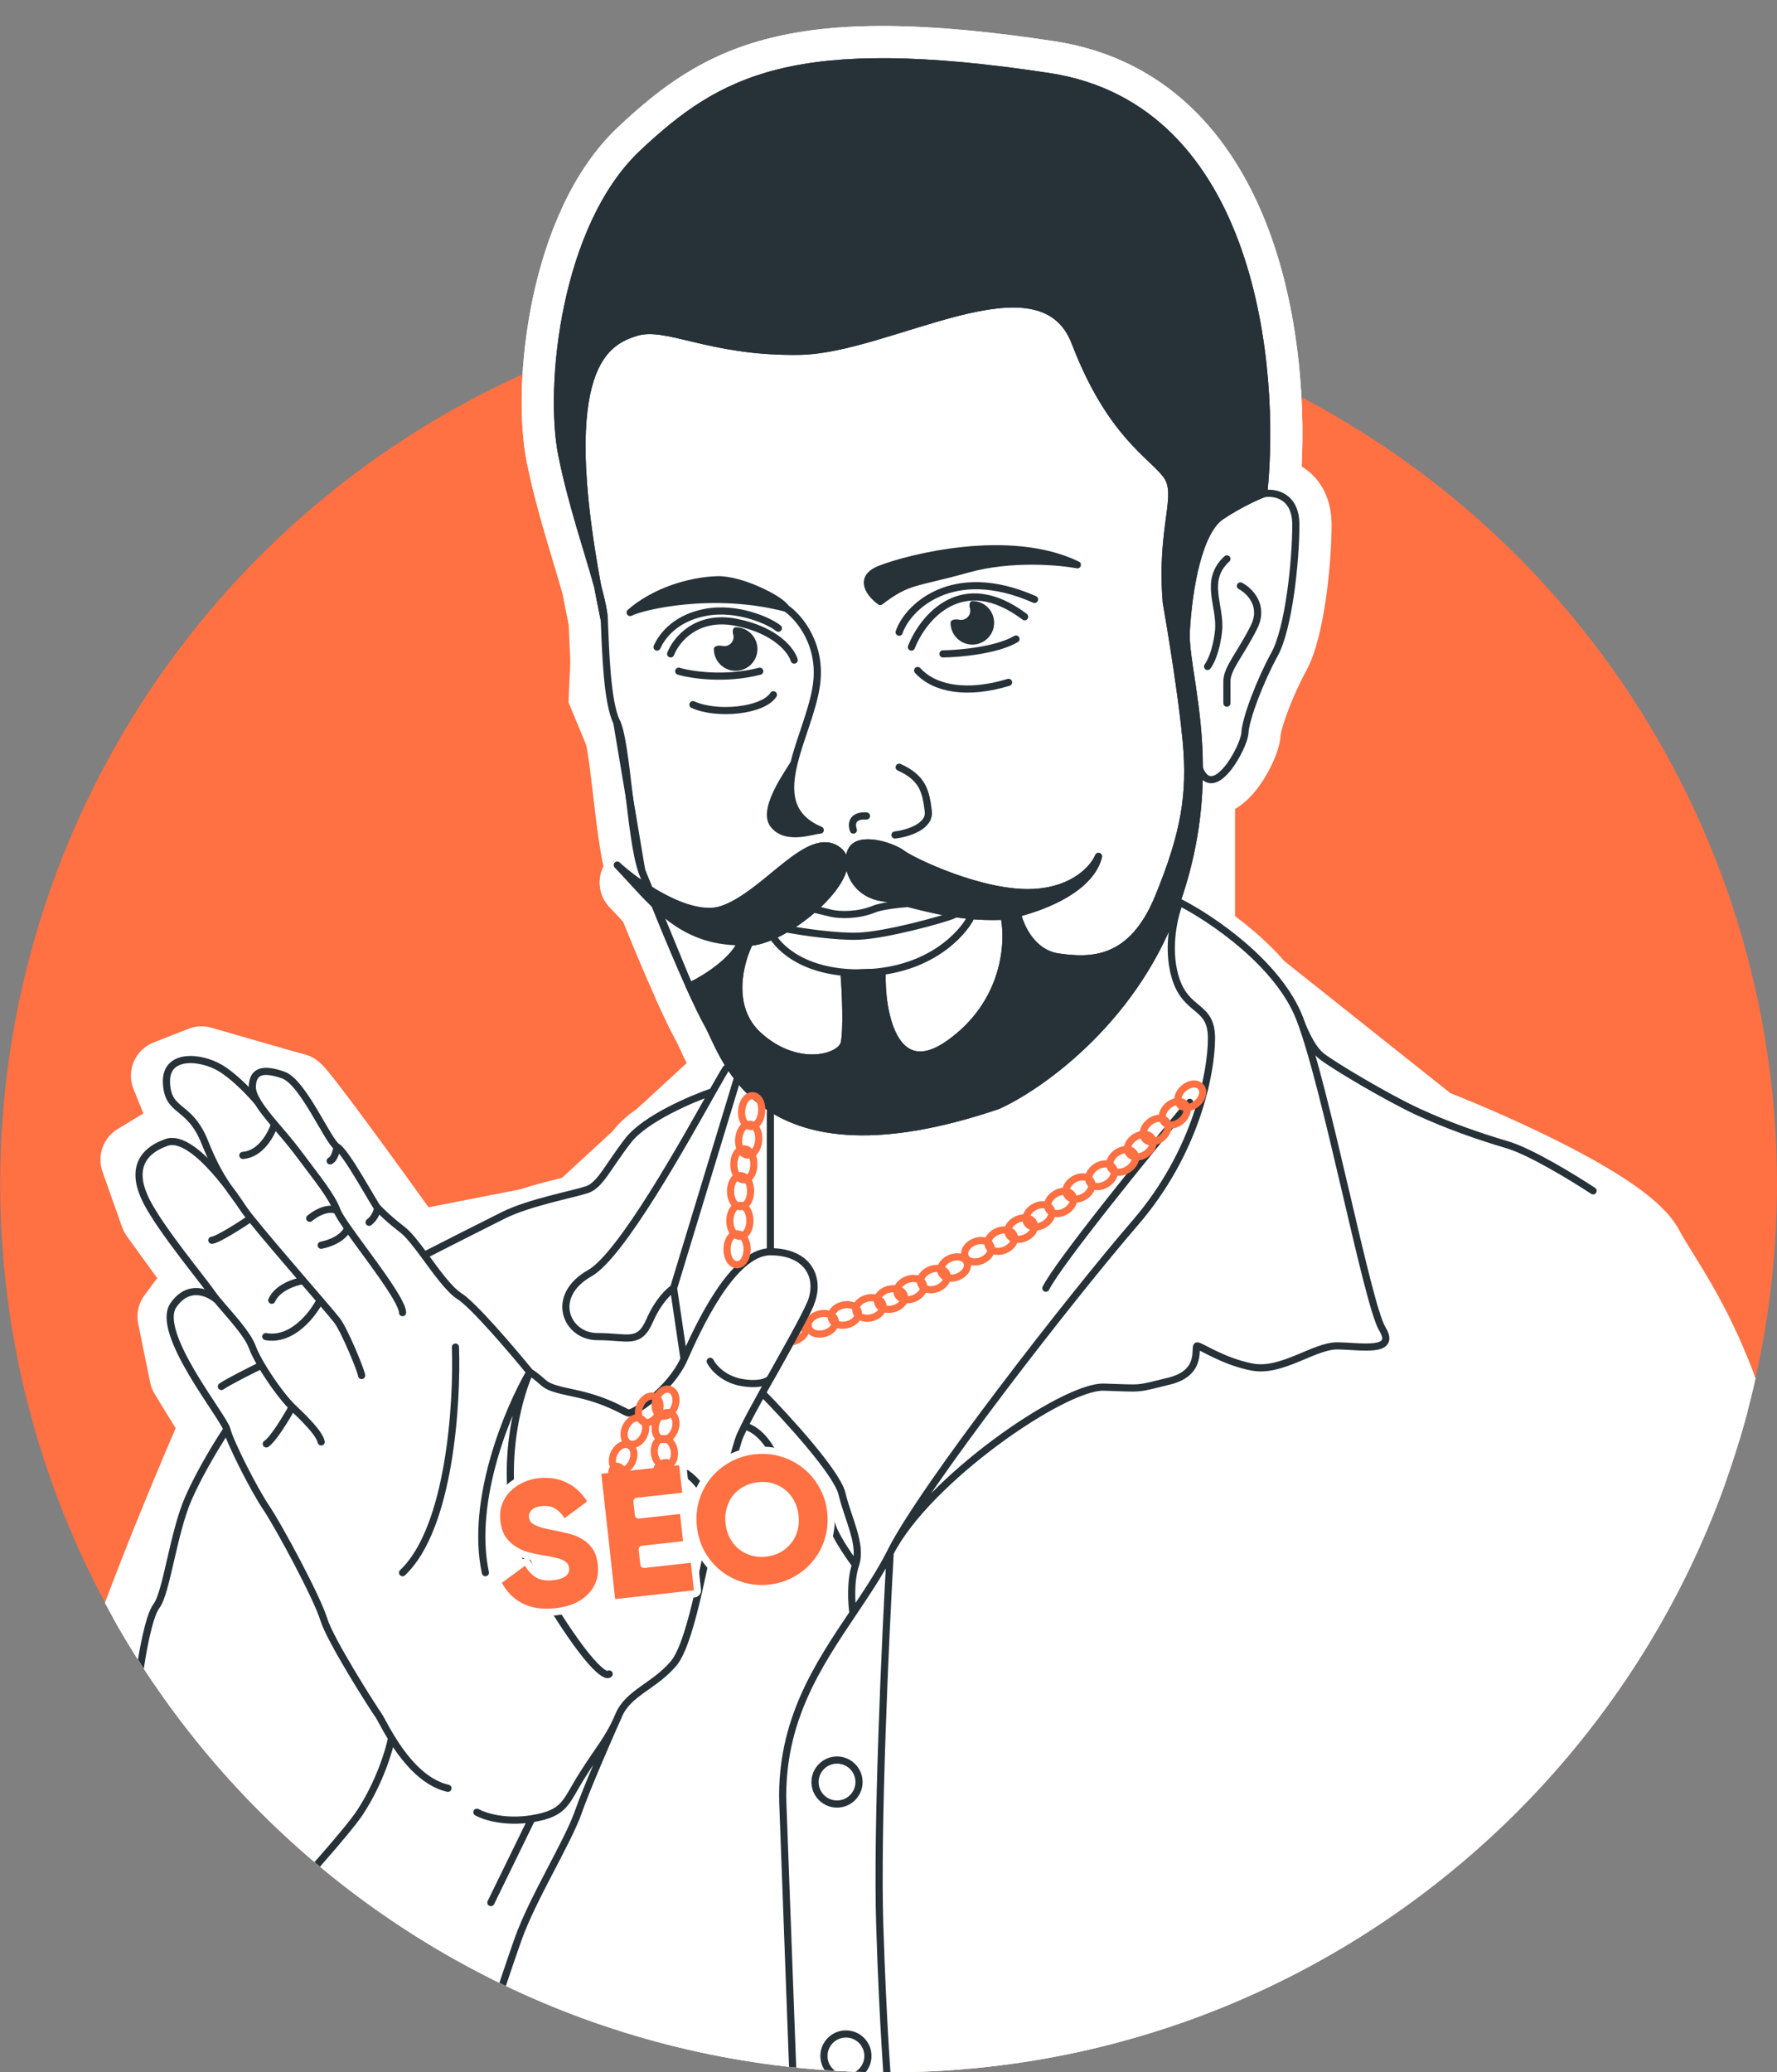 <?xml version="1.0" encoding="UTF-8"?> <svg xmlns="http://www.w3.org/2000/svg" width="2130" height="2484" viewBox="0 0 2130 2484" fill="none"><rect x="0" y="0" width="2130" height="2484" fill="#808080" stroke="none"/> <g clip-path="url(#clip0_3507_210)"> <circle cx="1065.09" cy="1419.04" r="1064.9" fill="#FF7043"></circle> <path d="M729.006 339.082C718.234 340.373 710.125 349.511 710.125 360.36V840.778C710.125 843.261 710.557 845.724 711.4 848.059L862.706 1266.93L678.177 1436.72L504.349 1470.78C482.302 1440.04 452.622 1398.97 426.824 1363.95C412.296 1344.23 398.917 1326.31 388.801 1313.21C383.767 1306.69 379.393 1301.17 376.026 1297.17C374.378 1295.21 372.725 1293.31 371.227 1291.77C370.511 1291.03 369.489 1290.02 368.299 1289.04C367.709 1288.55 366.752 1287.8 365.522 1287.03C364.617 1286.47 361.934 1284.85 358.113 1284.08C358.186 1284.09 358.113 1284.07 357.852 1284.01C357.403 1283.89 356.402 1283.63 354.636 1283.15C352.193 1282.49 348.89 1281.57 344.903 1280.45C336.939 1278.22 326.412 1275.22 314.915 1271.92C291.93 1265.33 265.183 1257.59 247.567 1252.47C243.025 1251.15 238.174 1251.37 233.77 1253.09L191.978 1269.47C186.647 1271.56 182.374 1275.69 180.111 1280.95C177.847 1286.21 177.783 1292.15 179.931 1297.46L196.971 1339.56L186.201 1350.96L152.106 1371.66C143.435 1376.93 139.643 1387.55 143.019 1397.11L166.527 1463.72C167.211 1465.66 168.172 1467.49 169.378 1469.16L215.011 1532.17L190.428 1565.26C186.797 1570.15 185.417 1576.35 186.632 1582.32L200.998 1652.85C201.497 1655.29 202.419 1657.63 203.724 1659.76L234.619 1710.19C190.451 1812.12 134.162 1950.47 102.079 2056.03C81.284 2124.46 85.738 2205.09 95.128 2278.67C98.929 2308.46 103.639 2337.72 108.016 2364.92C109.078 2371.51 110.119 2377.99 111.124 2384.32C116.334 2417.15 120.497 2445.85 121.713 2469.31C121.792 2470.84 122.036 2472.36 122.439 2473.83C122.915 2475.58 123.172 2477.27 123.601 2480.1C123.812 2481.48 124.064 2483.14 124.403 2485.22C125.248 2490.37 126.636 2497.71 130 2504.92C133.59 2512.6 139.439 2520.18 148.817 2525.53C157.306 2530.38 167.217 2532.56 178.132 2532.81C178.214 2532.83 178.3 2532.86 178.392 2532.88C180.004 2533.35 182.356 2534.09 185.609 2535.15C187.87 2535.89 190.604 2536.8 193.704 2537.82C198.995 2539.58 205.351 2541.68 212.242 2543.91C234.632 2551.15 265.56 2560.66 301.949 2569.57C374.431 2587.33 469.838 2603.06 563.486 2593.21C630.526 2586.16 694.438 2590.04 761.373 2594.11C782.296 2595.38 803.515 2596.67 825.216 2597.65C915.417 2601.71 1011.1 2600.05 1119.28 2566.54C1128.75 2563.97 1146.67 2561.66 1172.73 2559.87C1198.49 2558.1 1230.64 2556.93 1267.25 2556.19C1340.47 2554.72 1430.7 2555 1521.96 2555.56C1540.47 2555.68 1559.02 2555.81 1577.48 2555.93C1649.88 2556.43 1720.82 2556.91 1781.91 2556.64C1857.92 2556.29 1920.62 2554.79 1951.77 2550.32C1990.48 2544.76 2022.91 2514.03 2048.66 2474.37C2074.96 2433.86 2097.23 2379.64 2114.22 2318.41C2148.21 2195.92 2162.22 2041.2 2142.19 1902.27C2122.37 1764.87 2093.17 1674.8 2064.5 1611.24C2050.17 1579.49 2036.1 1554.63 2023.71 1534.1C2019.17 1526.59 2015.02 1519.9 2011.22 1513.78C2004.31 1502.66 1998.55 1493.39 1993.71 1484.35C1984.87 1467.81 1966.54 1452.18 1946.87 1438.38C1926.34 1423.99 1901.06 1409.39 1874.68 1395.6C1823.26 1368.73 1765.96 1344.06 1727.63 1329.03L1458.95 1115.36V957.246C1477.58 921.077 1492.69 875.771 1503.2 837.752C1508.74 817.728 1513.1 799.36 1516.09 784.875C1518.79 771.84 1520.81 759.942 1520.96 753.231C1521.02 752.981 1521.25 752.028 1521.93 750.172C1522.99 747.254 1524.66 743.477 1526.93 738.784C1529.57 733.304 1532.29 728.045 1535.22 722.36C1537.77 717.424 1540.48 712.167 1543.46 706.167C1549.22 694.569 1555.21 681.595 1558.62 669.736C1560.33 663.794 1561.7 657.104 1561.67 650.38C1561.64 643.66 1560.19 635.128 1554.37 627.639L1554.35 627.612L1554.28 627.531C1554.23 627.46 1554.16 627.364 1554.07 627.24C1554.02 627.174 1553.97 627.102 1553.91 627.025C1553.76 626.81 1553.57 626.551 1553.36 626.245C1552.77 625.411 1552.02 624.33 1551.1 622.989C1549.26 620.306 1546.87 616.771 1543.96 612.439C1542.32 610.003 1540.52 607.323 1538.58 604.423C1533.64 597.071 1527.76 588.305 1521.13 578.502C1502.62 551.129 1478.15 515.403 1451.3 478.242C1424.49 441.122 1395.16 402.35 1366.95 368.949C1339.29 336.202 1311.52 307.162 1287.54 290.355C1285.02 288.463 1282.69 287.529 1281.58 287.118C1279.77 286.444 1278.13 286.071 1277 285.852C1274.72 285.412 1272.38 285.208 1270.41 285.093C1266.35 284.857 1261.26 284.869 1255.59 285.026C1244.1 285.343 1228.33 286.312 1209.49 287.757C1171.72 290.654 1120.5 295.557 1064.19 301.381C951.502 313.035 817.773 328.445 729.006 339.082Z" fill="white" stroke="white" stroke-width="42.86" stroke-linecap="round" stroke-linejoin="round"></path> <path d="M703.407 358.014C880.813 336.755 1237.82 296.435 1246.62 305.232C1333.12 365.345 1471.1 486.149 1483.41 501.984C1498.81 521.777 1521.53 701.096 1521.53 720.889C1521.53 736.724 1446.75 879.968 1409.37 949.611V1123.35L1688.67 1345.48C1764.23 1374.85 1921.62 1445.29 1946.67 1492.11C1977.99 1550.64 2053.68 1631.55 2092.83 1902.98C2131.98 2174.42 2038.02 2509.9 1920.57 2526.76C1885.89 2531.74 1807.01 2532.99 1710.64 2532.94C1480.67 2532.83 1151.15 2525.35 1085.13 2543.62C875.336 2608.72 713.344 2550.6 533.097 2569.55C352.85 2588.5 162.451 2509.06 152.192 2509.06C114.966 2509.06 119.364 2481.98 114.966 2465.85C109.834 2366.88 55.665 2187.49 94.434 2059.92C127.225 1952.02 185.852 1808.78 230.57 1706.15L193.849 1646.22L179.483 1575.7L213.438 1529.99L158.587 1454.24L135.079 1387.64L171.647 1365.43L193.849 1341.93L171.647 1287.07L213.438 1270.7C248.7 1280.95 320.53 1301.7 325.754 1302.75C330.978 1303.79 421.962 1429.43 466.801 1492.11L660.087 1454.24L859.554 1270.7L681.414 841.848L703.407 358.014Z" fill="white"></path> <path d="M1055.05 682.128C1027.16 693.053 1043.43 712.579 1055.05 720.976C1089.32 694.952 1095.89 700.053 1159.91 682.128C1211.12 667.788 1268.88 672.739 1291.36 677.007C1210.27 637.742 1089.91 668.471 1055.05 682.128Z" stroke="white" stroke-width="42.86" stroke-linecap="round" stroke-linejoin="round"></path> <path d="M942.26 729.074C935.147 717.408 914.092 694.248 886.778 694.931C852.635 695.784 783.496 709.441 755.328 734.195C769.27 726.797 826.175 715.417 942.26 729.074ZM942.26 729.074C957.628 739.547 986.352 773.067 978.305 823.358C973.673 852.314 959.229 884.604 951.958 913.965M951.958 913.965C943.444 948.349 944.768 978.715 983.208 995.003C975.357 995.003 942.26 1008.29 927.042 988.36C911.824 968.43 950.804 918.883 951.958 913.965ZM1022.9 995.003C1020.53 988.881 1020.34 976.922 1038.58 978.062M1072.79 1000.87C1087.04 999.204 1114.97 991.175 1112.69 972.361C1109.84 948.844 1106.28 932.453 1077.77 919.626M1077.77 757.825C1086.87 729.636 1132.06 682.31 1240.06 718.509M1092.45 775.628C1106.54 740.021 1153.42 682.903 1228.2 739.28M1130.28 783.788C1149.81 783.54 1194.67 779.633 1217.81 765.984M1097.64 811.234C1114.45 819.641 1160.25 832.746 1208.91 817.91M927.042 754.116C917.146 745.956 887.563 731.565 848.396 739.28C809.229 746.994 791.524 766.726 787.568 775.628M803.888 783.788C810.184 767.221 834.725 736.461 882.518 745.956C930.312 755.451 948.726 780.079 951.958 791.206M813.531 804.558C828.614 809.009 869.166 815.24 910.707 804.558M923.317 833.488C904.278 842.637 859.077 857.671 830.592 844.615" stroke="white" stroke-width="42.86" stroke-linecap="round" stroke-linejoin="round"></path> <path d="M1099.98 803.695C1120.57 826.379 1160.24 832.747 1208.9 817.911" stroke="#263238" stroke-width="8.572" stroke-linecap="round" stroke-linejoin="round"></path> <path d="M1202.76 1345.6C1203.41 1345.38 1204.04 1345.13 1204.66 1344.85C1257.29 1321.22 1372.66 1240.76 1425.49 1102.4C1445.96 1048.79 1455.04 999.492 1457.92 955.433C1464.77 954.141 1470.44 950.92 1474.66 947.83C1479.51 944.274 1483.75 939.919 1487.34 935.614C1494.49 927.014 1500.64 916.637 1505.06 907.37C1509.06 898.999 1513.25 888.215 1513.65 879.344C1513.73 877.646 1514.42 873.501 1516.36 866.657C1518.18 860.195 1520.79 852.454 1523.96 844.079C1530.33 827.275 1538.62 808.909 1546.54 794.496C1557.11 775.288 1563.85 743.951 1568.09 714.55C1572.47 684.185 1574.68 652.081 1574.68 628.967C1574.68 605.529 1565.69 588.166 1550.44 578.312C1546.37 575.681 1542.14 573.781 1537.95 572.456C1543.43 495.315 1537.72 387.852 1503.82 291.856C1466.48 186.11 1393.31 90.766 1260.48 70.582C1106.81 47.23 1005.47 47.506 929.74 66.091C852.954 84.937 804.461 122.146 756.091 167.445C704.283 215.963 674.56 290.972 659.576 362.048C644.551 433.319 643.475 504.837 652.42 549.563C660.725 591.086 673.396 633.194 683.876 668.018C688.297 682.709 692.327 696.104 695.476 707.612C697.754 719.798 700.257 732.463 702.996 745.628C703.103 748.151 703.212 750.847 703.326 753.687C703.973 769.763 704.805 790.434 706.54 810.15C707.6 822.198 709.03 834.315 711.052 845.192C713.008 855.714 715.779 866.592 720.134 875.303C720.47 875.974 721.4 878.416 722.603 883.579C723.728 888.403 724.844 894.491 725.962 901.687C728.202 916.101 730.259 933.67 732.425 952.223L732.477 952.666C734.602 970.871 736.828 989.932 739.374 1006.8C741.318 1019.69 743.589 1032.32 746.451 1042.73C738.294 1050.98 738.183 1064.24 746.22 1072.62C751.796 1078.44 757.63 1083.88 763.611 1088.94C775.771 1119.45 792.102 1158.56 806.61 1190.7C815.214 1209.76 823.438 1226.95 829.885 1238.46C831.173 1240.76 832.75 1244.21 834.721 1248.51C844.825 1270.57 865.301 1315.27 910.519 1345.06C966.508 1381.96 1055.79 1395.35 1202.76 1345.6Z" stroke="white" stroke-width="42.86" stroke-linecap="round" stroke-linejoin="round"></path> <path d="M934.352 1141.55C950.054 1134.64 966.191 1124.42 980.587 1112.91C981.593 1113.15 982.556 1113.39 983.471 1113.61C984.096 1113.77 984.714 1113.92 985.319 1114.07C988.091 1114.75 990.586 1115.36 992.181 1115.71C1004.59 1118.44 1031.01 1119.72 1055.93 1109.45C1057.17 1108.95 1060.87 1107.93 1067.75 1106.84C1073.24 1105.98 1079.76 1105.21 1086.84 1104.55C1116.71 1112.11 1156.78 1122.14 1204.7 1119.57C1205.53 1119.53 1206.35 1119.43 1207.17 1119.29C1212.44 1118.39 1218.38 1117.14 1224.72 1115.54C1243.78 1110.72 1267.9 1102.38 1288.97 1089.7C1309.53 1077.32 1330.78 1058.63 1337.51 1031.71C1340.24 1020.78 1334.04 1009.59 1323.31 1006.13C1312.59 1002.66 1301.01 1008.09 1296.82 1018.56C1294.74 1023.77 1279.36 1046.05 1238.19 1048.34C1211.85 1049.8 1178.6 1041.61 1149.05 1030.95C1134.58 1025.74 1121.61 1020.15 1111.64 1015.38C1106.65 1012.99 1102.51 1010.85 1099.37 1009.12C1097.81 1008.25 1096.56 1007.52 1095.63 1006.94C1094.73 1006.39 1094.33 1006.1 1094.28 1006.06C1094.27 1006.06 1094.27 1006.06 1094.27 1006.06C1084.8 998.844 1068.23 992.344 1053.09 989.923C1045.3 988.677 1035.96 988.176 1026.97 990.35C1021.68 991.628 1016 993.999 1011.01 997.974C996.91 990.301 981.901 991.394 968.941 996.069C954.892 1001.14 941.241 1010.98 929.347 1020.34C923.525 1024.92 918.332 1029.2 913.262 1033.38C906.59 1038.87 900.133 1044.19 892.742 1049.79C880.55 1059.02 869.623 1065.89 859.657 1069.47C838.694 1076.99 813.509 1068.43 792.941 1055.07C785.861 1050.48 780.194 1045.84 776.504 1042.31C768.084 1034.25 754.767 1034.4 746.528 1042.65C738.29 1050.89 738.151 1064.21 746.215 1072.62C752.607 1079.29 758.103 1085.42 763.472 1091.4C765.663 1093.84 767.834 1096.26 770.035 1098.68C782.925 1112.86 796.343 1126.65 815.379 1136.21C834.185 1145.67 856.535 1150.11 886.48 1150.3C891.128 1151.07 895.759 1151.17 900.202 1150.86C911.629 1150.06 923.398 1146.38 934.352 1141.55Z" fill="white" stroke="white" stroke-width="42.86" stroke-linecap="round" stroke-linejoin="round"></path> <path d="M1202.76 1345.6C1203.41 1345.38 1204.04 1345.13 1204.66 1344.85C1257.29 1321.22 1372.66 1240.76 1425.49 1102.4C1451.51 1034.26 1459.12 973.097 1459 920.792C1458.9 881.141 1454.36 846.714 1450.2 818.788C1449.63 814.955 1449.08 811.3 1448.56 807.813C1445.06 784.659 1442.69 768.915 1443.33 757.66C1444.78 732.353 1448.38 703.927 1454.64 680.11C1457.77 668.195 1461.41 658.048 1465.42 650.23C1469.56 642.162 1473.28 638.18 1475.74 636.545C1495.81 623.166 1515.68 614.307 1522.27 611.833C1529.87 608.984 1535.21 602.088 1536.06 594.018C1544.27 516.28 1541.01 397.168 1503.82 291.856C1466.48 186.11 1393.31 90.766 1260.48 70.582C1106.81 47.23 1005.47 47.506 929.74 66.091C852.954 84.937 804.461 122.146 756.091 167.445C704.283 215.963 674.56 290.972 659.576 362.048C644.551 433.319 643.475 504.837 652.42 549.563C660.725 591.086 673.396 633.194 683.876 668.018C688.297 682.709 692.327 696.104 695.476 707.612C697.853 720.327 700.475 733.565 703.355 747.348C705.638 758.273 715.924 765.617 726.998 764.228C738.072 762.84 746.227 753.184 745.742 742.034C745.206 729.705 741.668 714.218 737.291 698.043C713.028 567.523 716.343 498.907 727.709 462.555C733.217 444.941 740.405 435.6 746.726 430.128C753.21 424.514 760.292 421.624 768.288 419.065C773.283 417.467 779.733 417.096 789.783 418.535C798.699 419.811 808.676 422.2 821.475 425.265C823.542 425.76 825.684 426.272 827.907 426.801C859.252 434.255 900.916 443.322 958.158 442.538C988.643 442.12 1022.81 433.664 1055.77 424.045C1068.24 420.405 1080.46 416.63 1092.47 412.918C1113.42 406.445 1133.75 400.16 1153.79 395.108C1185.23 387.177 1211.29 383.632 1231.02 387.067C1240.48 388.714 1247.85 391.874 1253.64 396.456C1259.38 400.989 1264.65 407.756 1268.69 418.305C1302.83 507.307 1344.99 547.199 1367.55 568.549C1373.52 574.2 1378.12 578.551 1380.84 582.171C1381.88 583.558 1382.92 585.64 1383.09 591.098C1383.28 597.284 1382.33 605.172 1380.67 617.554L1380.49 618.934C1377.27 642.898 1372.76 676.598 1376.62 723.757C1376.68 724.415 1376.76 725.07 1376.88 725.72C1382.96 760.279 1396.12 841.304 1400.59 890.822C1405.92 949.863 1399.36 993.022 1368.56 1067.83C1354.18 1102.75 1337.45 1116.82 1322.9 1122.89C1307.46 1129.34 1290.4 1128.61 1271.46 1125.87C1262.97 1124.64 1256.13 1119.7 1250.53 1112.21C1244.76 1104.49 1241.52 1095.55 1240.46 1090.41C1239.27 1084.69 1235.8 1079.7 1230.85 1076.6C1225.89 1073.5 1219.89 1072.55 1214.22 1073.98C1208.88 1075.33 1204.03 1076.35 1199.93 1077.05C1194.17 1078.04 1189.06 1081.34 1185.79 1086.19C1182.52 1091.03 1181.37 1097.01 1182.61 1102.72C1187.97 1127.37 1185.11 1190.76 1125.71 1233.13C1111.03 1243.6 1103.55 1243.48 1101 1242.94C1098.67 1242.44 1094.83 1240.38 1090.48 1232.32C1081.34 1215.38 1078.11 1186.55 1078.82 1166.28C1079.15 1156.8 1073.23 1148.24 1064.24 1145.21C1051.29 1140.85 1038.2 1141.16 1027.99 1142.69C1017.73 1144.22 1008.69 1147.24 1002.85 1149.97C994.625 1153.8 989.709 1162.41 990.58 1171.44C991.265 1178.56 992.157 1194.72 992.417 1210.94C992.546 1219 992.514 1226.79 992.247 1233.27C992.114 1236.52 991.929 1239.28 991.701 1241.48C991.65 1241.98 991.599 1242.43 991.547 1242.84C991.288 1242.99 990.981 1243.16 990.619 1243.35C987.582 1244.9 982.358 1246.48 975.307 1246.72C961.557 1247.17 942.385 1242.4 923.434 1225.09C910.926 1213.66 906.536 1198.41 906.973 1181.8C907.42 1164.83 912.987 1148.54 917.75 1139.31C921.301 1132.43 920.864 1124.17 916.606 1117.7C912.348 1111.23 904.931 1107.56 897.206 1108.11C895.136 1108.25 893.806 1108.1 893.071 1107.94C882.725 1105.69 872.282 1111.33 868.495 1121.22C865.828 1128.18 856.398 1137.97 843.074 1147.51C836.999 1151.86 831.04 1155.5 826.379 1158.09C824.046 1159.38 822.164 1160.34 820.861 1160.95C820.424 1161.15 820.113 1161.29 819.915 1161.38C814.289 1163.09 809.588 1167.04 806.951 1172.34C804.09 1178.1 803.964 1184.84 806.61 1190.7C815.214 1209.76 823.438 1226.95 829.885 1238.46C831.173 1240.76 832.75 1244.21 834.721 1248.51C844.825 1270.57 865.301 1315.27 910.519 1345.06C966.508 1381.96 1055.79 1395.35 1202.76 1345.6ZM992.763 1241.96C992.769 1241.97 992.722 1242.02 992.604 1242.12C992.699 1242.01 992.758 1241.96 992.763 1241.96Z" fill="white" stroke="white" stroke-width="42.86" stroke-linecap="round" stroke-linejoin="round"></path> <circle cx="874.983" cy="773.884" r="30.202" fill="white"></circle> <circle cx="1172.73" cy="743.679" r="30.202" fill="white"></circle> <circle cx="1165.51" cy="733.744" r="12.77" fill="white"></circle> <circle cx="868.426" cy="765.154" r="12.77" fill="white"></circle> <path d="M1558 1221.17C1532.4 1154.84 1451.32 1100.43 1413.98 1081.52C1407.88 1096.35 1398.21 1134.88 1408.42 1170.34C1421.17 1214.67 1452.14 1203.13 1452.14 1244.43C1452.14 1285.72 1433.92 1381.06 1360.44 1466.08C1286.96 1551.09 1104.59 1784.57 1067.04 1861.24M1558 1221.17C1590 1304.09 1638.74 1563.03 1656.92 1592.85C1675.1 1622.67 1629.28 1613.22 1602.37 1613.22C1575.46 1613.22 1536.18 1645.22 1501.27 1638.67C1466.35 1632.13 1439.44 1613.22 1435.08 1613.22C1430.71 1613.22 1443.08 1645.22 1401.62 1655.4C1360.16 1665.58 1371.07 1664.13 1323.06 1662.68C1275.06 1661.22 1111.4 1773.96 1067.04 1861.24M1558 1221.17C1561.68 1232.17 1572.01 1256.49 1583.91 1265.85C1598.78 1277.54 1663.4 1315.85 1699.3 1332.47C1735.2 1349.08 1772.39 1362.01 1807.01 1372.27C1834.7 1380.47 1886.93 1412.44 1909.58 1427.4M1067.04 1861.24C1054.6 1885.7 1038.74 1909.3 1022.43 1933.59M1067.04 1861.24C1061.31 1960.82 1050.8 2189.61 1054.53 2308.19M938.293 2160.19C935.676 2062.81 980.538 1995.96 1022.43 1933.59M635.063 1644.57C613.924 1618.64 567.46 1564.16 550.708 1553.63C538.178 1545.76 522.863 1523.95 508.608 1504.64M635.063 1644.57C657.796 1659.52 646.429 1661.32 687.111 1669.69C727.792 1678.07 746.936 1691.83 752.919 1693.62C758.902 1695.42 803.771 1665.51 819.924 1629.01M635.063 1644.57C615.121 1689.64 589.475 1803.82 646.429 1900.02C703.383 1996.22 725.998 2011.1 730.185 2006.51M635.063 1644.57C609.537 1688.44 563.152 1797.96 581.818 1885.07M452.594 1447.74C456.183 1451.33 463.961 1459.71 482.507 1474.06C489.954 1479.83 499.043 1491.67 508.608 1504.64M452.594 1447.74C449.004 1444.15 414.904 1380.74 404.135 1374.75M452.594 1447.74C452.195 1451.29 449.603 1459.73 442.424 1465.09M404.135 1374.75C393.366 1368.77 363.453 1296.98 339.523 1288.6C315.593 1280.23 303.03 1283.22 302.431 1302.36C302.258 1307.9 304.835 1314.28 309.134 1321.3M404.135 1374.75C403.337 1379.54 400.546 1389.59 395.76 1391.5M404.135 1451.33C397.554 1433.38 379.606 1411.85 356.872 1381.33C348.225 1369.73 338.193 1358.3 329.113 1347.53M404.135 1451.33C400.147 1448.74 387.982 1446.9 371.231 1460.3M404.135 1451.33C405.599 1455.32 410.289 1462.63 416.698 1471.79M482.507 1573.37C482.507 1558.49 439.102 1503.82 416.698 1471.79M309.134 1321.3C301.715 1312.2 282.329 1291.24 264.142 1280.23C241.409 1266.47 197.736 1261.68 199.531 1298.18C201.325 1334.67 227.051 1322.71 245.597 1369.37C264.142 1416.03 279.697 1429.79 291.064 1447.74M309.134 1321.3C314.052 1329.32 321.222 1338.17 329.113 1347.53M291.064 1447.74C288.874 1444.4 233.033 1357.4 199.531 1369.37C166.029 1381.33 158.251 1405.86 175.601 1439.96C192.95 1474.06 243.803 1535.09 253.973 1550.04C255.651 1552.51 257.899 1555.39 260.515 1558.55M291.064 1447.74C292.693 1450.31 295.992 1454.68 300.476 1460.3M433.449 1648.76C432.851 1642.77 413.109 1594.91 404.135 1582.95C401.845 1579.89 394.1 1570.76 383.644 1558.55M350.292 1686.45C364.65 1700.21 382.598 1717.55 384.991 1728.32M350.292 1686.45C340.276 1676.85 324.438 1655.31 313.337 1636.46M350.292 1686.45C343.512 1698.81 327.798 1724.97 319.183 1730.72M260.515 1558.55C273.757 1574.59 296.437 1598.17 302.432 1614.65C304.603 1620.63 308.525 1628.29 313.337 1636.46M260.515 1558.55C250.557 1549.54 226.094 1538.08 207.907 1564.4C185.173 1597.3 268.331 1698.41 271.92 1713.37M271.92 1713.37C275.51 1728.32 304.226 1785.16 319.183 1807.29C334.139 1829.43 380.205 1914.98 387.982 1940.7C395.76 1966.43 447.808 2047.79 453.791 2056.17C455.965 2059.21 461.22 2070.16 469.326 2083.37M271.92 1713.37C262.7 1727.03 240.625 1762.56 226.084 1795.39C207.907 1836.42 199.636 1909.07 187.618 1924.89C178.004 1937.54 170.017 1984.58 167.226 2006.51M536.948 2143.51C506.48 2136.66 483.528 2106.53 469.326 2083.37M469.326 2083.37C466.541 2098.04 455.107 2136.33 431.655 2172.23M819.924 1629.01C836.077 1592.52 877.955 1500.39 923.422 1500.39M819.924 1629.01L807.36 1544.08M923.422 1500.39C968.89 1500.39 984.445 1532.09 971.283 1563.2C964.408 1579.45 943.167 1616.93 923.422 1652.25M923.422 1500.39V1332.47M855.819 1827.04C864.195 1805.5 877.955 1748.66 885.134 1725.93C886.261 1722.36 888.834 1716.67 892.421 1709.48M855.819 1827.04C847.444 1848.57 830.693 1966.43 807.36 1993.95C784.028 2021.47 752.919 2028.96 741.552 2056.17M855.819 1827.04C854.954 1813.73 847.182 1782.94 823.024 1766.18M741.552 2056.17C730.185 2083.37 718.22 2095.73 697.879 2127.96C677.539 2160.19 678.137 2173.43 637.455 2180.01M741.552 2056.17C729.587 2082.89 703.144 2143.51 693.093 2172.23C680.53 2208.13 638.652 2275.13 621.303 2323.59M637.455 2180.01C604.91 2185.27 580.023 2177.02 571.647 2172.23M637.455 2180.01L588.398 2280.51M545.922 1614.65C548.315 1682.66 538.982 1831.94 482.507 1885.07C426.031 1938.19 419.491 1938.71 423.28 1932.33M329.113 1347.53C325.404 1359.4 312.602 1383.49 291.064 1384.92M416.698 1471.79C415.502 1476.74 407.486 1487.82 384.991 1492.61M300.476 1460.3C287.767 1468.88 260.674 1486.15 253.973 1486.63M300.476 1460.3C314.698 1478.15 340.838 1508.69 363.397 1534.97M363.397 1534.97C353.645 1536.49 332.464 1543.35 325.764 1558.55M363.397 1534.97C370.696 1543.47 377.62 1551.52 383.644 1558.55M383.644 1558.55C375.119 1575.46 350.173 1607.83 318.585 1602.09M313.337 1636.46C301.127 1642.36 274.433 1655.69 265.34 1661.92M923.422 1652.25C920.966 1655.47 910.599 1660.94 888.778 1657.08C866.957 1653.22 854.683 1638.59 851.274 1631.75M923.422 1652.25C920.12 1658.16 916.859 1664.01 913.714 1669.69M871.018 1280.23C870.156 1280.23 863.892 1291.18 854.142 1308.5M807.36 1544.08C802.081 1547.26 788.958 1559.5 778.701 1582.95C765.879 1612.26 752.919 1602.09 715.874 1602.09C678.83 1602.09 658.177 1553.63 706.899 1526.13C744.71 1504.79 820.356 1368.48 854.142 1308.5M807.36 1544.08L885.078 1288.6M854.142 1308.5C828.794 1317.16 773.064 1341.01 752.919 1367.06C727.738 1399.61 719.535 1420.63 703.323 1426.06C687.111 1431.48 634.147 1441.36 603.629 1456.58C579.214 1468.75 530.109 1493.69 508.608 1504.64M913.714 1669.69C943.052 1699.48 1003.22 1765.29 1009.19 1790.25C1016.65 1821.44 1033.6 1851.38 1025.46 1875.7M913.714 1669.69C905.318 1684.86 897.75 1698.81 892.421 1709.48M1025.46 1875.7C1018.95 1895.16 1020.73 1922.4 1022.43 1933.59M1025.46 1875.7C1017.33 1864.85 1000.24 1839.92 996.98 1827.04C992.911 1810.92 937.977 1760.41 923.422 1735.99C911.778 1716.46 897.903 1710.18 892.421 1709.48M1426.09 1321.3C1375.15 1382.6 1269.35 1512.99 1253.61 1544.08M1330.77 1321.3C1281.85 1356.53 1164.04 1425.18 1084.16 1417.92" stroke="white" stroke-width="42.86" stroke-linecap="round" stroke-linejoin="round"></path> <circle cx="1003.29" cy="2136.04" r="30.648" fill="white"></circle> <circle cx="1013.98" cy="2464.36" r="30.648" fill="white"></circle> <path d="M1416.83 1314.36C1417.69 1312.04 1419.39 1309.63 1421.78 1307.61C1424.17 1305.59 1426.82 1304.31 1429.26 1303.84C1425.47 1301.74 1421.89 1301.9 1420.7 1302.07C1418.74 1302.34 1417.97 1303.02 1417.93 1303.05C1417.92 1303.06 1417.92 1303.06 1417.92 1303.06C1417.92 1303.06 1417.92 1303.06 1417.92 1303.06C1417.88 1303.09 1417.09 1303.74 1416.49 1305.63C1416.13 1306.78 1415.38 1310.28 1416.83 1314.36ZM1436.73 1312.66C1435.86 1314.98 1434.16 1317.39 1431.77 1319.41C1429.39 1321.43 1426.73 1322.71 1424.3 1323.18C1428.09 1325.28 1431.66 1325.12 1432.85 1324.96C1434.81 1324.68 1435.58 1324 1435.63 1323.97C1435.63 1323.97 1435.63 1323.97 1435.63 1323.96C1435.63 1323.96 1435.63 1323.96 1435.63 1323.96C1435.67 1323.93 1436.47 1323.28 1437.06 1321.39C1437.43 1320.24 1438.17 1316.74 1436.73 1312.66ZM1445.62 1335.76C1450.81 1331.37 1455.18 1325.45 1457.36 1318.53C1459.45 1311.92 1460.31 1300.97 1452.49 1291.74C1444.67 1282.5 1433.73 1281.55 1426.87 1282.51C1419.68 1283.53 1413.12 1286.87 1407.93 1291.26C1402.75 1295.65 1398.37 1301.57 1396.19 1308.49C1394.1 1315.1 1393.24 1326.05 1401.06 1335.28C1408.88 1344.52 1419.82 1345.47 1426.68 1344.51C1433.87 1343.49 1440.44 1340.16 1445.62 1335.76Z" stroke="white" stroke-width="42.86" stroke-linecap="round" stroke-linejoin="round"></path> <path d="M1283.32 1423.16C1284.57 1421.01 1286.65 1418.93 1289.35 1417.34C1292.04 1415.75 1294.87 1414.94 1297.36 1414.89C1293.98 1412.18 1290.42 1411.73 1289.22 1411.69C1287.24 1411.63 1286.37 1412.17 1286.32 1412.2C1286.32 1412.2 1286.32 1412.2 1286.32 1412.2C1286.32 1412.2 1286.32 1412.2 1286.32 1412.2C1286.27 1412.23 1285.38 1412.73 1284.47 1414.49C1283.92 1415.56 1282.59 1418.89 1283.32 1423.16ZM1303.22 1424.85C1301.97 1426.99 1299.89 1429.08 1297.2 1430.66C1294.5 1432.25 1291.67 1433.06 1289.19 1433.12C1292.57 1435.83 1296.12 1436.27 1297.32 1436.31C1299.3 1436.37 1300.17 1435.84 1300.22 1435.81C1300.22 1435.81 1300.22 1435.81 1300.22 1435.81C1300.22 1435.81 1300.22 1435.8 1300.23 1435.8C1300.28 1435.78 1301.17 1435.27 1302.07 1433.51C1302.62 1432.44 1303.95 1429.12 1303.22 1424.85ZM1308.07 1449.13C1313.93 1445.68 1319.24 1440.58 1322.57 1434.13C1325.74 1427.97 1328.44 1417.33 1322.3 1406.9C1316.16 1396.48 1305.54 1393.68 1298.61 1393.47C1291.36 1393.25 1284.33 1395.43 1278.47 1398.88C1272.62 1402.32 1267.3 1407.42 1263.98 1413.87C1260.8 1420.03 1258.1 1430.68 1264.24 1441.1C1270.38 1451.53 1281 1454.32 1287.93 1454.53C1295.19 1454.75 1302.22 1452.58 1308.07 1449.13Z" stroke="white" stroke-width="42.86" stroke-linecap="round" stroke-linejoin="round"></path> <path d="M1133.92 1516.96C1135.48 1515.02 1137.85 1513.27 1140.75 1512.11C1143.65 1510.94 1146.57 1510.56 1149.04 1510.88C1146.1 1507.69 1142.65 1506.72 1141.47 1506.5C1139.52 1506.15 1138.58 1506.55 1138.53 1506.57C1138.53 1506.57 1138.52 1506.57 1138.52 1506.57C1138.52 1506.57 1138.52 1506.57 1138.52 1506.57C1138.47 1506.59 1137.51 1506.96 1136.35 1508.56C1135.65 1509.54 1133.84 1512.63 1133.92 1516.96ZM1153.35 1521.6C1151.79 1523.54 1149.42 1525.28 1146.52 1526.45C1143.62 1527.62 1140.7 1528 1138.24 1527.68C1141.18 1530.87 1144.62 1531.84 1145.8 1532.05C1147.75 1532.41 1148.7 1532.01 1148.75 1531.99C1148.75 1531.99 1148.75 1531.99 1148.75 1531.99C1148.75 1531.99 1148.75 1531.99 1148.75 1531.99C1148.81 1531.97 1149.76 1531.6 1150.92 1530C1151.63 1529.02 1153.44 1525.93 1153.35 1521.6ZM1154.52 1546.33C1160.83 1543.8 1166.84 1539.55 1171.09 1533.67C1175.15 1528.05 1179.41 1517.93 1174.9 1506.7C1170.38 1495.48 1160.3 1491.13 1153.48 1489.89C1146.33 1488.59 1139.06 1489.69 1132.75 1492.23C1126.45 1494.76 1120.44 1499.01 1116.18 1504.89C1112.12 1510.51 1107.86 1520.63 1112.38 1531.85C1116.9 1543.08 1126.98 1547.43 1133.8 1548.67C1140.94 1549.97 1148.22 1548.87 1154.52 1546.33Z" stroke="white" stroke-width="42.86" stroke-linecap="round" stroke-linejoin="round"></path> <path d="M1356.84 1372.81C1358 1370.62 1359.99 1368.44 1362.61 1366.74C1365.23 1365.04 1368.03 1364.1 1370.51 1363.94C1367.01 1361.38 1363.44 1361.09 1362.24 1361.1C1360.26 1361.13 1359.41 1361.7 1359.36 1361.73C1359.36 1361.73 1359.36 1361.74 1359.36 1361.74C1359.36 1361.74 1359.36 1361.74 1359.36 1361.74C1359.31 1361.77 1358.44 1362.31 1357.61 1364.11C1357.11 1365.2 1355.93 1368.58 1356.84 1372.81ZM1376.8 1373.63C1375.65 1375.83 1373.66 1378 1371.03 1379.71C1368.41 1381.41 1365.62 1382.35 1363.14 1382.51C1366.64 1385.07 1370.2 1385.36 1371.41 1385.34C1373.39 1385.32 1374.24 1384.75 1374.28 1384.71C1374.28 1384.71 1374.28 1384.71 1374.29 1384.71C1374.29 1384.71 1374.29 1384.71 1374.29 1384.71C1374.34 1384.68 1375.2 1384.14 1376.03 1382.34C1376.54 1381.25 1377.72 1377.87 1376.8 1373.63ZM1382.71 1397.68C1388.41 1393.98 1393.49 1388.66 1396.53 1382.06C1399.44 1375.77 1401.67 1365.02 1395.08 1354.87C1388.49 1344.72 1377.76 1342.39 1370.83 1342.49C1363.57 1342.59 1356.64 1345.07 1350.94 1348.77C1345.24 1352.47 1340.16 1357.79 1337.11 1364.38C1334.21 1370.68 1331.98 1381.43 1338.57 1391.58C1345.16 1401.72 1355.89 1404.05 1362.82 1403.96C1370.08 1403.86 1377.01 1401.38 1382.71 1397.68Z" stroke="white" stroke-width="42.86" stroke-linecap="round" stroke-linejoin="round"></path> <path d="M1214.3 1470.59C1215.81 1468.62 1218.15 1466.82 1221.02 1465.59C1223.89 1464.35 1226.8 1463.9 1229.27 1464.16C1226.26 1461.05 1222.79 1460.16 1221.61 1459.97C1219.65 1459.66 1218.72 1460.08 1218.66 1460.1C1218.66 1460.1 1218.66 1460.1 1218.66 1460.1C1218.66 1460.1 1218.66 1460.1 1218.66 1460.1C1218.61 1460.12 1217.66 1460.51 1216.54 1462.14C1215.86 1463.14 1214.12 1466.26 1214.3 1470.59ZM1233.83 1474.79C1232.32 1476.76 1229.99 1478.56 1227.12 1479.79C1224.25 1481.03 1221.34 1481.48 1218.87 1481.21C1221.88 1484.33 1225.34 1485.22 1226.53 1485.41C1228.49 1485.72 1229.42 1485.3 1229.47 1485.28C1229.47 1485.28 1229.48 1485.28 1229.48 1485.28C1229.48 1485.28 1229.48 1485.28 1229.48 1485.28C1229.53 1485.25 1230.48 1484.86 1231.6 1483.23C1232.28 1482.24 1234.02 1479.11 1233.83 1474.79ZM1235.58 1499.48C1241.82 1496.8 1247.73 1492.42 1251.85 1486.44C1255.78 1480.72 1259.8 1470.51 1255.03 1459.39C1250.25 1448.27 1240.07 1444.16 1233.22 1443.08C1226.05 1441.94 1218.8 1443.21 1212.56 1445.9C1206.32 1448.58 1200.4 1452.96 1196.29 1458.94C1192.36 1464.65 1188.34 1474.87 1193.11 1485.99C1197.89 1497.1 1208.07 1501.22 1214.91 1502.3C1222.08 1503.44 1229.34 1502.17 1235.58 1499.48Z" stroke="white" stroke-width="42.86" stroke-linecap="round" stroke-linejoin="round"></path> <path d="M1058.61 1553.56C1060.4 1551.84 1062.97 1550.41 1066 1549.61C1069.02 1548.82 1071.97 1548.81 1074.37 1549.44C1071.86 1545.91 1068.56 1544.51 1067.42 1544.15C1065.53 1543.55 1064.54 1543.83 1064.49 1543.84C1064.49 1543.84 1064.49 1543.84 1064.49 1543.84C1064.49 1543.84 1064.48 1543.84 1064.48 1543.84C1064.43 1543.86 1063.43 1544.1 1062.08 1545.54C1061.26 1546.42 1059.07 1549.26 1058.61 1553.56ZM1077.3 1560.62C1075.51 1562.35 1072.93 1563.78 1069.91 1564.57C1066.89 1565.36 1063.94 1565.37 1061.54 1564.75C1064.05 1568.28 1067.34 1569.68 1068.49 1570.04C1070.38 1570.64 1071.36 1570.36 1071.42 1570.35C1071.42 1570.35 1071.42 1570.35 1071.42 1570.35C1071.42 1570.35 1071.42 1570.35 1071.42 1570.35C1071.48 1570.33 1072.47 1570.09 1073.83 1568.65C1074.65 1567.77 1076.83 1564.93 1077.3 1560.62ZM1075.33 1585.31C1081.91 1583.59 1088.41 1580.13 1093.37 1574.83C1098.11 1569.77 1103.61 1560.27 1100.55 1548.57C1097.49 1536.86 1088.03 1531.27 1081.43 1529.18C1074.5 1526.99 1067.15 1527.16 1060.57 1528.88C1054 1530.6 1047.5 1534.05 1042.54 1539.36C1037.8 1544.42 1032.29 1553.92 1035.36 1565.62C1038.42 1577.33 1047.87 1582.92 1054.48 1585.01C1061.4 1587.2 1068.76 1587.03 1075.33 1585.31Z" stroke="white" stroke-width="42.86" stroke-linecap="round" stroke-linejoin="round"></path> <path d="M1398.11 1335.16C1398.98 1332.83 1400.68 1330.42 1403.07 1328.4C1405.46 1326.38 1408.11 1325.1 1410.55 1324.63C1406.76 1322.53 1403.18 1322.69 1401.99 1322.86C1400.03 1323.14 1399.26 1323.81 1399.21 1323.85C1399.21 1323.85 1399.21 1323.85 1399.21 1323.85C1399.21 1323.85 1399.21 1323.85 1399.21 1323.85C1399.17 1323.89 1398.37 1324.54 1397.78 1326.42C1397.42 1327.57 1396.67 1331.07 1398.11 1335.16ZM1418.02 1333.45C1417.15 1335.78 1415.45 1338.18 1413.06 1340.2C1410.68 1342.22 1408.02 1343.5 1405.58 1343.98C1409.38 1346.08 1412.95 1345.92 1414.14 1345.75C1416.1 1345.47 1416.87 1344.8 1416.92 1344.76C1416.92 1344.76 1416.92 1344.76 1416.92 1344.76C1416.92 1344.76 1416.92 1344.76 1416.92 1344.76C1416.96 1344.72 1417.76 1344.07 1418.35 1342.18C1418.71 1341.04 1419.46 1337.54 1418.02 1333.45ZM1426.91 1356.56C1432.1 1352.17 1436.47 1346.25 1438.65 1339.32C1440.74 1332.71 1441.6 1321.76 1433.78 1312.53C1425.96 1303.3 1415.02 1302.34 1408.16 1303.31C1400.97 1304.32 1394.41 1307.66 1389.22 1312.05C1384.04 1316.44 1379.66 1322.36 1377.48 1329.29C1375.39 1335.9 1374.53 1346.84 1382.35 1356.08C1390.17 1365.31 1401.11 1366.27 1407.97 1365.3C1415.16 1364.29 1421.72 1360.95 1426.91 1356.56Z" stroke="white" stroke-width="42.86" stroke-linecap="round" stroke-linejoin="round"></path> <path d="M1261.34 1440.48C1262.59 1438.33 1264.68 1436.25 1267.37 1434.66C1270.06 1433.07 1272.9 1432.26 1275.38 1432.21C1272 1429.5 1268.45 1429.05 1267.24 1429.01C1265.27 1428.95 1264.39 1429.49 1264.34 1429.52C1264.34 1429.52 1264.34 1429.52 1264.34 1429.52C1264.34 1429.52 1264.34 1429.52 1264.34 1429.52C1264.29 1429.55 1263.4 1430.05 1262.49 1431.81C1261.94 1432.88 1260.61 1436.21 1261.34 1440.48ZM1281.25 1442.17C1280 1444.31 1277.91 1446.4 1275.22 1447.98C1272.52 1449.57 1269.69 1450.38 1267.21 1450.44C1270.59 1453.15 1274.14 1453.6 1275.34 1453.63C1277.32 1453.69 1278.2 1453.16 1278.25 1453.13C1278.25 1453.13 1278.25 1453.13 1278.25 1453.13C1278.25 1453.13 1278.25 1453.13 1278.25 1453.12C1278.3 1453.1 1279.19 1452.59 1280.1 1450.83C1280.65 1449.76 1281.98 1446.44 1281.25 1442.17ZM1286.1 1466.45C1291.95 1463 1297.26 1457.9 1300.59 1451.45C1303.76 1445.29 1306.47 1434.65 1300.33 1424.22C1294.18 1413.8 1283.57 1411 1276.64 1410.79C1269.38 1410.57 1262.35 1412.75 1256.49 1416.2C1250.64 1419.64 1245.33 1424.74 1242 1431.19C1238.82 1437.35 1236.12 1448 1242.26 1458.42C1248.4 1468.85 1259.02 1471.64 1265.95 1471.85C1273.21 1472.07 1280.24 1469.9 1286.1 1466.45Z" stroke="white" stroke-width="42.86" stroke-linecap="round" stroke-linejoin="round"></path> <path d="M1109.62 1530.8C1111.18 1528.87 1113.55 1527.12 1116.45 1525.95C1119.35 1524.79 1122.27 1524.41 1124.73 1524.72C1121.79 1521.54 1118.35 1520.57 1117.17 1520.35C1115.22 1520 1114.27 1520.39 1114.22 1520.42C1114.22 1520.42 1114.22 1520.42 1114.22 1520.42C1114.22 1520.42 1114.22 1520.42 1114.22 1520.42C1114.16 1520.44 1113.21 1520.81 1112.05 1522.41C1111.34 1523.38 1109.53 1526.47 1109.62 1530.8ZM1129.05 1535.45C1127.49 1537.38 1125.12 1539.13 1122.22 1540.3C1119.32 1541.47 1116.4 1541.85 1113.93 1541.53C1116.87 1544.71 1120.32 1545.69 1121.5 1545.9C1123.45 1546.26 1124.39 1545.86 1124.44 1545.84C1124.44 1545.84 1124.45 1545.84 1124.45 1545.84C1124.45 1545.84 1124.45 1545.84 1124.45 1545.83C1124.5 1545.81 1125.46 1545.45 1126.62 1543.84C1127.32 1542.87 1129.13 1539.78 1129.05 1535.45ZM1130.22 1560.18C1136.52 1557.64 1142.53 1553.4 1146.79 1547.51C1150.85 1541.9 1155.11 1531.78 1150.59 1520.55C1146.07 1509.33 1135.99 1504.98 1129.17 1503.73C1122.03 1502.43 1114.75 1503.54 1108.45 1506.07C1102.14 1508.61 1096.13 1512.85 1091.88 1518.74C1087.82 1524.36 1083.56 1534.48 1088.07 1545.7C1092.59 1556.93 1102.67 1561.28 1109.49 1562.52C1116.64 1563.82 1123.91 1562.72 1130.22 1560.18Z" stroke="white" stroke-width="42.86" stroke-linecap="round" stroke-linejoin="round"></path> <path d="M1335.65 1391.08C1336.8 1388.88 1338.8 1386.7 1341.42 1385C1344.04 1383.3 1346.83 1382.36 1349.31 1382.2C1345.82 1379.64 1342.25 1379.35 1341.04 1379.37C1339.07 1379.39 1338.22 1379.96 1338.17 1380C1338.17 1380 1338.17 1380 1338.17 1380C1338.17 1380 1338.17 1380 1338.16 1380C1338.12 1380.03 1337.25 1380.57 1336.42 1382.37C1335.91 1383.46 1334.73 1386.84 1335.65 1391.08ZM1355.61 1391.9C1354.45 1394.09 1352.46 1396.27 1349.84 1397.97C1347.22 1399.67 1344.42 1400.61 1341.95 1400.77C1345.44 1403.33 1349.01 1403.62 1350.21 1403.61C1352.19 1403.58 1353.04 1403.01 1353.09 1402.98C1353.09 1402.97 1353.09 1402.97 1353.09 1402.97C1353.09 1402.97 1353.09 1402.97 1353.09 1402.97C1353.14 1402.94 1354.01 1402.4 1354.84 1400.6C1355.34 1399.51 1356.52 1396.13 1355.61 1391.9ZM1361.51 1415.94C1367.21 1412.24 1372.3 1406.92 1375.34 1400.32C1378.24 1394.03 1380.47 1383.28 1373.88 1373.13C1367.29 1362.99 1356.56 1360.66 1349.63 1360.75C1342.37 1360.85 1335.44 1363.33 1329.74 1367.03C1324.05 1370.73 1318.96 1376.05 1315.92 1382.65C1313.02 1388.94 1310.78 1399.69 1317.37 1409.84C1323.96 1419.99 1334.69 1422.32 1341.62 1422.22C1348.88 1422.12 1355.81 1419.64 1361.51 1415.94Z" stroke="white" stroke-width="42.86" stroke-linecap="round" stroke-linejoin="round"></path> <path d="M1190.32 1485C1191.83 1483.03 1194.16 1481.23 1197.03 1479.99C1199.91 1478.76 1202.82 1478.31 1205.29 1478.57C1202.28 1475.45 1198.81 1474.56 1197.62 1474.37C1195.67 1474.06 1194.73 1474.48 1194.68 1474.51C1194.68 1474.51 1194.68 1474.51 1194.68 1474.51C1194.68 1474.51 1194.68 1474.51 1194.68 1474.51C1194.62 1474.53 1193.67 1474.92 1192.55 1476.55C1191.87 1477.54 1190.13 1480.67 1190.32 1485ZM1209.85 1489.19C1208.34 1491.16 1206.01 1492.97 1203.14 1494.2C1200.26 1495.43 1197.35 1495.88 1194.88 1495.62C1197.89 1498.74 1201.36 1499.63 1202.55 1499.82C1204.5 1500.13 1205.44 1499.71 1205.49 1499.68C1205.49 1499.68 1205.49 1499.68 1205.49 1499.68C1205.49 1499.68 1205.49 1499.68 1205.49 1499.68C1205.55 1499.66 1206.49 1499.27 1207.62 1497.64C1208.3 1496.65 1210.04 1493.52 1209.85 1489.19ZM1211.59 1513.89C1217.84 1511.21 1223.75 1506.82 1227.87 1500.84C1231.79 1495.13 1235.82 1484.92 1231.04 1473.8C1226.27 1462.68 1216.09 1458.57 1209.24 1457.48C1202.07 1456.35 1194.82 1457.62 1188.57 1460.3C1182.33 1462.98 1176.42 1467.37 1172.3 1473.35C1168.38 1479.06 1164.35 1489.28 1169.13 1500.39C1173.9 1511.51 1184.08 1515.63 1190.93 1516.71C1198.1 1517.84 1205.35 1516.57 1211.59 1513.89Z" stroke="white" stroke-width="42.86" stroke-linecap="round" stroke-linejoin="round"></path> <path d="M1032.74 1564.23C1034.53 1562.5 1037.1 1561.07 1040.13 1560.28C1043.15 1559.49 1046.1 1559.48 1048.5 1560.1C1045.99 1556.57 1042.7 1555.17 1041.55 1554.81C1039.66 1554.21 1038.68 1554.49 1038.62 1554.5C1038.62 1554.5 1038.62 1554.5 1038.62 1554.5C1038.62 1554.5 1038.62 1554.5 1038.62 1554.5C1038.56 1554.52 1037.57 1554.76 1036.21 1556.21C1035.39 1557.08 1033.2 1559.92 1032.74 1564.23ZM1051.43 1571.29C1049.64 1573.01 1047.07 1574.44 1044.04 1575.24C1041.02 1576.03 1038.07 1576.04 1035.67 1575.41C1038.18 1578.94 1041.48 1580.34 1042.62 1580.7C1044.51 1581.3 1045.5 1581.02 1045.55 1581.01C1045.55 1581.01 1045.55 1581.01 1045.55 1581.01C1045.55 1581.01 1045.55 1581.01 1045.56 1581.01C1045.61 1581 1046.61 1580.75 1047.96 1579.31C1048.78 1578.43 1050.97 1575.59 1051.43 1571.29ZM1049.47 1595.97C1056.04 1594.25 1062.54 1590.8 1067.5 1585.5C1072.24 1580.43 1077.74 1570.93 1074.68 1559.23C1071.62 1547.52 1062.17 1541.93 1055.56 1539.84C1048.64 1537.65 1041.28 1537.82 1034.7 1539.54C1028.13 1541.26 1021.63 1544.72 1016.67 1550.02C1011.93 1555.08 1006.43 1564.58 1009.49 1576.28C1012.55 1587.99 1022 1593.58 1028.61 1595.67C1035.54 1597.86 1042.89 1597.69 1049.47 1595.97Z" stroke="white" stroke-width="42.86" stroke-linecap="round" stroke-linejoin="round"></path> <path d="M1375.19 1355.43C1376.06 1353.11 1377.76 1350.7 1380.15 1348.68C1382.53 1346.66 1385.19 1345.38 1387.62 1344.91C1383.83 1342.81 1380.26 1342.97 1379.07 1343.14C1377.11 1343.41 1376.34 1344.09 1376.29 1344.13C1376.29 1344.13 1376.29 1344.13 1376.29 1344.13C1376.29 1344.13 1376.29 1344.13 1376.29 1344.13C1376.25 1344.16 1375.45 1344.81 1374.86 1346.7C1374.49 1347.85 1373.75 1351.35 1375.19 1355.43ZM1395.09 1353.73C1394.23 1356.05 1392.53 1358.46 1390.14 1360.48C1387.75 1362.5 1385.1 1363.78 1382.66 1364.25C1386.45 1366.35 1390.03 1366.19 1391.22 1366.03C1393.18 1365.75 1393.95 1365.07 1393.99 1365.04C1394 1365.04 1394 1365.04 1394 1365.04C1394 1365.03 1394 1365.03 1394 1365.03C1394.04 1365 1394.83 1364.35 1395.43 1362.46C1395.79 1361.31 1396.54 1357.81 1395.09 1353.73ZM1403.99 1376.84C1409.17 1372.44 1413.55 1366.52 1415.73 1359.6C1417.82 1352.99 1418.68 1342.04 1410.86 1332.81C1403.04 1323.57 1392.1 1322.62 1385.24 1323.59C1378.05 1324.6 1371.48 1327.94 1366.3 1332.33C1361.11 1336.72 1356.74 1342.64 1354.56 1349.56C1352.47 1356.17 1351.61 1367.12 1359.43 1376.35C1367.25 1385.59 1378.19 1386.54 1385.05 1385.58C1392.24 1384.56 1398.8 1381.23 1403.99 1376.84Z" stroke="white" stroke-width="42.86" stroke-linecap="round" stroke-linejoin="round"></path> <path d="M1235.31 1456.57C1236.56 1454.43 1238.65 1452.35 1241.34 1450.76C1244.03 1449.17 1246.87 1448.36 1249.35 1448.31C1245.97 1445.6 1242.42 1445.15 1241.21 1445.11C1239.24 1445.05 1238.36 1445.59 1238.31 1445.62C1238.31 1445.62 1238.31 1445.62 1238.31 1445.62C1238.31 1445.62 1238.31 1445.62 1238.31 1445.62C1238.26 1445.65 1237.37 1446.15 1236.46 1447.91C1235.91 1448.98 1234.58 1452.3 1235.31 1456.57ZM1255.21 1458.27C1253.96 1460.41 1251.88 1462.49 1249.19 1464.08C1246.49 1465.67 1243.66 1466.48 1241.18 1466.53C1244.56 1469.24 1248.11 1469.69 1249.31 1469.73C1251.29 1469.79 1252.17 1469.25 1252.21 1469.22C1252.22 1469.22 1252.22 1469.22 1252.22 1469.22C1252.22 1469.22 1252.22 1469.22 1252.22 1469.22C1252.27 1469.19 1253.16 1468.69 1254.07 1466.93C1254.62 1465.86 1255.95 1462.54 1255.21 1458.27ZM1260.06 1482.55C1265.92 1479.1 1271.23 1474 1274.56 1467.55C1277.73 1461.39 1280.44 1450.75 1274.29 1440.32C1268.15 1429.89 1257.54 1427.1 1250.61 1426.89C1243.35 1426.67 1236.32 1428.85 1230.46 1432.29C1224.61 1435.74 1219.3 1440.84 1215.97 1447.29C1212.79 1453.45 1210.09 1464.09 1216.23 1474.52C1222.37 1484.95 1232.99 1487.74 1239.92 1487.95C1247.18 1488.17 1254.21 1485.99 1260.06 1482.55Z" stroke="white" stroke-width="42.86" stroke-linecap="round" stroke-linejoin="round"></path> <path d="M1081.47 1542.84C1083.03 1540.91 1085.4 1539.16 1088.3 1537.99C1091.2 1536.82 1094.12 1536.44 1096.58 1536.76C1093.65 1533.57 1090.2 1532.6 1089.02 1532.39C1087.07 1532.03 1086.13 1532.43 1086.07 1532.45C1086.07 1532.45 1086.07 1532.45 1086.07 1532.45C1086.07 1532.45 1086.07 1532.45 1086.07 1532.45C1086.02 1532.47 1085.06 1532.84 1083.9 1534.44C1083.2 1535.42 1081.38 1538.51 1081.47 1542.84ZM1100.9 1547.48C1099.34 1549.42 1096.97 1551.17 1094.07 1552.33C1091.17 1553.5 1088.25 1553.88 1085.79 1553.56C1088.72 1556.75 1092.17 1557.72 1093.35 1557.94C1095.3 1558.29 1096.24 1557.89 1096.3 1557.87C1096.3 1557.87 1096.3 1557.87 1096.3 1557.87C1096.3 1557.87 1096.3 1557.87 1096.3 1557.87C1096.35 1557.85 1097.31 1557.48 1098.47 1555.88C1099.17 1554.9 1100.98 1551.82 1100.9 1547.48ZM1102.07 1572.22C1108.37 1569.68 1114.39 1565.43 1118.64 1559.55C1122.7 1553.93 1126.96 1543.81 1122.44 1532.59C1117.93 1521.36 1107.84 1517.01 1101.03 1515.77C1093.88 1514.47 1086.6 1515.57 1080.3 1518.11C1074 1520.64 1067.98 1524.89 1063.73 1530.77C1059.67 1536.39 1055.41 1546.51 1059.93 1557.74C1064.44 1568.96 1074.52 1573.31 1081.34 1574.55C1088.49 1575.85 1095.76 1574.75 1102.07 1572.22Z" stroke="white" stroke-width="42.86" stroke-linecap="round" stroke-linejoin="round"></path> <path d="M1310.35 1408.3C1311.51 1406.1 1313.5 1403.93 1316.12 1402.22C1318.74 1400.52 1321.54 1399.58 1324.01 1399.42C1320.52 1396.86 1316.95 1396.57 1315.75 1396.59C1313.77 1396.61 1312.92 1397.18 1312.87 1397.22C1312.87 1397.22 1312.87 1397.22 1312.87 1397.22C1312.87 1397.22 1312.87 1397.22 1312.87 1397.22C1312.82 1397.25 1311.95 1397.79 1311.12 1399.59C1310.62 1400.68 1309.43 1404.06 1310.35 1408.3ZM1330.31 1409.12C1329.15 1411.31 1327.16 1413.49 1324.54 1415.19C1321.92 1416.89 1319.13 1417.83 1316.65 1417.99C1320.14 1420.55 1323.71 1420.84 1324.92 1420.83C1326.89 1420.8 1327.74 1420.23 1327.79 1420.2C1327.79 1420.2 1327.79 1420.2 1327.79 1420.19C1327.79 1420.19 1327.79 1420.19 1327.79 1420.19C1327.84 1420.16 1328.71 1419.62 1329.54 1417.82C1330.04 1416.73 1331.23 1413.35 1330.31 1409.12ZM1336.22 1433.16C1341.91 1429.46 1347 1424.14 1350.04 1417.55C1352.94 1411.25 1355.18 1400.5 1348.59 1390.35C1342 1380.21 1331.27 1377.88 1324.34 1377.97C1317.08 1378.07 1310.15 1380.55 1304.45 1384.25C1298.75 1387.95 1293.66 1393.27 1290.62 1399.87C1287.72 1406.16 1285.48 1416.91 1292.07 1427.06C1298.67 1437.21 1309.4 1439.54 1316.33 1439.44C1323.59 1439.34 1330.52 1436.86 1336.22 1433.16Z" stroke="white" stroke-width="42.86" stroke-linecap="round" stroke-linejoin="round"></path> <path d="M1162.46 1497.68C1163.97 1495.71 1166.3 1493.91 1169.17 1492.67C1172.05 1491.44 1174.96 1490.99 1177.43 1491.25C1174.42 1488.14 1170.95 1487.24 1169.76 1487.06C1167.81 1486.75 1166.87 1487.17 1166.82 1487.19C1166.82 1487.19 1166.82 1487.19 1166.82 1487.19C1166.82 1487.19 1166.82 1487.19 1166.82 1487.19C1166.76 1487.21 1165.82 1487.6 1164.69 1489.23C1164.01 1490.22 1162.27 1493.35 1162.46 1497.68ZM1181.99 1501.87C1180.48 1503.84 1178.15 1505.65 1175.28 1506.88C1172.4 1508.11 1169.49 1508.56 1167.02 1508.3C1170.03 1511.42 1173.5 1512.31 1174.69 1512.5C1176.64 1512.81 1177.58 1512.39 1177.63 1512.36C1177.63 1512.36 1177.63 1512.36 1177.63 1512.36C1177.63 1512.36 1177.63 1512.36 1177.63 1512.36C1177.69 1512.34 1178.63 1511.95 1179.76 1510.32C1180.44 1509.33 1182.18 1506.2 1181.99 1501.87ZM1183.73 1526.57C1189.98 1523.89 1195.89 1519.51 1200.01 1513.52C1203.93 1507.81 1207.96 1497.6 1203.18 1486.48C1198.41 1475.36 1188.23 1471.25 1181.38 1470.16C1174.21 1469.03 1166.96 1470.3 1160.72 1472.98C1154.47 1475.67 1148.56 1480.05 1144.44 1486.03C1140.52 1491.74 1136.49 1501.96 1141.27 1513.08C1146.04 1524.19 1156.22 1528.31 1163.07 1529.39C1170.24 1530.52 1177.49 1529.25 1183.73 1526.57Z" stroke="white" stroke-width="42.86" stroke-linecap="round" stroke-linejoin="round"></path> <path d="M1003.3 1572.61C1005.09 1570.89 1007.66 1569.45 1010.68 1568.66C1013.71 1567.87 1016.65 1567.86 1019.06 1568.49C1016.55 1564.96 1013.25 1563.56 1012.1 1563.2C1010.22 1562.6 1009.23 1562.87 1009.18 1562.89C1009.17 1562.89 1009.17 1562.89 1009.17 1562.89C1009.17 1562.89 1009.17 1562.89 1009.17 1562.89C1009.12 1562.9 1008.12 1563.15 1006.77 1564.59C1005.95 1565.47 1003.76 1568.31 1003.3 1572.61ZM1021.98 1579.67C1020.2 1581.4 1017.62 1582.83 1014.6 1583.62C1011.57 1584.41 1008.63 1584.42 1006.22 1583.8C1008.74 1587.33 1012.03 1588.73 1013.18 1589.09C1015.06 1589.69 1016.05 1589.41 1016.11 1589.4C1016.11 1589.4 1016.11 1589.4 1016.11 1589.4C1016.11 1589.4 1016.11 1589.4 1016.11 1589.4C1016.17 1589.38 1017.16 1589.14 1018.51 1587.69C1019.34 1586.82 1021.52 1583.98 1021.98 1579.67ZM1020.02 1604.35C1026.6 1602.63 1033.1 1599.18 1038.06 1593.88C1042.8 1588.82 1048.3 1579.32 1045.24 1567.61C1042.17 1555.91 1032.72 1550.32 1026.11 1548.23C1019.19 1546.04 1011.83 1546.21 1005.26 1547.93C998.686 1549.65 992.185 1553.1 987.223 1558.4C982.486 1563.46 976.982 1572.97 980.045 1584.67C983.108 1596.38 992.559 1601.97 999.168 1604.06C1006.09 1606.25 1013.45 1606.07 1020.02 1604.35Z" stroke="white" stroke-width="42.86" stroke-linecap="round" stroke-linejoin="round"></path> <path d="M975.665 1583.2C977.453 1581.47 980.027 1580.04 983.051 1579.25C986.075 1578.45 989.022 1578.45 991.425 1579.07C988.913 1575.54 985.618 1574.14 984.471 1573.78C982.585 1573.18 981.597 1573.46 981.543 1573.47C981.542 1573.47 981.541 1573.47 981.541 1573.47C981.54 1573.47 981.539 1573.47 981.538 1573.47C981.483 1573.49 980.487 1573.73 979.135 1575.17C978.313 1576.05 976.127 1578.89 975.665 1583.2ZM994.351 1590.25C992.563 1591.98 989.989 1593.41 986.965 1594.2C983.941 1595 980.994 1595 978.591 1594.38C981.103 1597.91 984.398 1599.31 985.545 1599.67C987.431 1600.27 988.419 1599.99 988.474 1599.98C988.474 1599.98 988.475 1599.98 988.476 1599.98C988.476 1599.98 988.477 1599.98 988.478 1599.98C988.533 1599.96 989.529 1599.72 990.881 1598.28C991.703 1597.4 993.89 1594.56 994.351 1590.25ZM992.389 1614.94C998.963 1613.22 1005.46 1609.76 1010.43 1604.46C1015.16 1599.4 1020.67 1589.9 1017.6 1578.2C1014.54 1566.49 1005.09 1560.9 998.481 1558.81C991.559 1556.62 984.2 1556.79 977.627 1558.51C971.053 1560.23 964.552 1563.69 959.59 1568.99C954.853 1574.05 949.349 1583.55 952.412 1595.25C955.475 1606.96 964.927 1612.55 971.535 1614.64C978.457 1616.83 985.816 1616.66 992.389 1614.94Z" stroke="white" stroke-width="42.86" stroke-linecap="round" stroke-linejoin="round"></path> <path d="M789.795 1687.33C789.289 1684.9 789.444 1681.96 790.385 1678.98C791.325 1676 792.887 1673.5 794.696 1671.8C790.371 1672.04 787.431 1674.09 786.513 1674.86C785.003 1676.14 784.71 1677.13 784.694 1677.18C784.694 1677.18 784.694 1677.18 784.693 1677.18C784.693 1677.18 784.693 1677.18 784.693 1677.18C784.675 1677.24 784.351 1678.21 784.853 1680.12C785.159 1681.29 786.394 1684.65 789.795 1687.33ZM805.72 1675.27C806.226 1677.71 806.071 1680.65 805.131 1683.63C804.19 1686.61 802.628 1689.11 800.819 1690.81C805.145 1690.56 808.085 1688.52 809.003 1687.74C810.513 1686.46 810.805 1685.48 810.821 1685.43C810.822 1685.43 810.822 1685.42 810.822 1685.42C810.822 1685.42 810.822 1685.42 810.823 1685.42C810.841 1685.37 811.165 1684.4 810.662 1682.48C810.357 1681.32 809.121 1677.96 805.72 1675.27ZM825.568 1690.08C827.612 1683.6 828.152 1676.26 826.307 1669.23C824.546 1662.53 819.434 1652.81 807.895 1649.17C796.355 1645.53 786.593 1650.56 781.303 1655.04C775.763 1659.73 771.992 1666.05 769.948 1672.53C767.903 1679.01 767.364 1686.35 769.209 1693.37C770.97 1700.08 776.081 1709.79 787.621 1713.44C799.16 1717.08 808.923 1712.05 814.212 1707.57C819.753 1702.88 823.524 1696.56 825.568 1690.08Z" stroke="white" stroke-width="42.86" stroke-linecap="round" stroke-linejoin="round"></path> <path d="M789.795 1715.37C789.289 1712.94 789.444 1710 790.385 1707.02C791.325 1704.04 792.887 1701.54 794.696 1699.84C790.371 1700.09 787.431 1702.13 786.513 1702.91C785.003 1704.19 784.71 1705.17 784.694 1705.22C784.694 1705.22 784.694 1705.22 784.693 1705.22C784.693 1705.22 784.693 1705.23 784.693 1705.23C784.675 1705.28 784.351 1706.25 784.853 1708.17C785.159 1709.33 786.394 1712.69 789.795 1715.37ZM805.72 1703.32C806.226 1705.75 806.071 1708.69 805.131 1711.67C804.19 1714.65 802.628 1717.15 800.819 1718.85C805.145 1718.61 808.085 1716.56 809.003 1715.79C810.513 1714.51 810.805 1713.52 810.821 1713.47C810.822 1713.47 810.822 1713.47 810.822 1713.47C810.822 1713.47 810.822 1713.47 810.823 1713.47C810.841 1713.41 811.165 1712.44 810.662 1710.53C810.357 1709.36 809.121 1706 805.72 1703.32ZM825.568 1718.12C827.612 1711.64 828.152 1704.3 826.307 1697.28C824.546 1690.57 819.434 1680.85 807.895 1677.21C796.355 1673.57 786.593 1678.6 781.303 1683.08C775.763 1687.77 771.992 1694.09 769.948 1700.57C767.903 1707.05 767.364 1714.39 769.209 1721.42C770.97 1728.12 776.081 1737.84 787.621 1741.48C799.16 1745.12 808.923 1740.09 814.212 1735.61C819.753 1730.92 823.524 1724.6 825.568 1718.12Z" stroke="white" stroke-width="42.86" stroke-linecap="round" stroke-linejoin="round"></path> <path d="M769.591 1694.28C769.384 1691.81 769.894 1688.91 771.189 1686.06C772.484 1683.22 774.337 1680.92 776.339 1679.46C772.015 1679.18 768.849 1680.85 767.844 1681.51C766.19 1682.6 765.781 1683.54 765.758 1683.59C765.758 1683.59 765.757 1683.59 765.757 1683.59C765.757 1683.59 765.757 1683.59 765.756 1683.59C765.732 1683.64 765.292 1684.57 765.559 1686.53C765.722 1687.72 766.541 1691.21 769.591 1694.28ZM786.86 1684.24C787.068 1686.72 786.557 1689.62 785.262 1692.47C783.967 1695.31 782.114 1697.6 780.112 1699.07C784.436 1699.35 787.602 1697.68 788.608 1697.02C790.261 1695.93 790.671 1694.99 790.693 1694.94C790.694 1694.94 790.694 1694.94 790.694 1694.94C790.694 1694.94 790.695 1694.94 790.695 1694.94C790.719 1694.88 791.159 1693.96 790.892 1692C790.73 1690.81 789.911 1687.32 786.86 1684.24ZM804.768 1701.34C807.582 1695.16 809.007 1687.94 808.027 1680.74C807.091 1673.87 803.195 1663.61 792.182 1658.6C781.169 1653.58 770.869 1657.39 765.076 1661.2C759.007 1665.18 754.498 1671 751.684 1677.18C748.869 1683.37 747.444 1690.59 748.424 1697.78C749.36 1704.65 753.256 1714.92 764.269 1719.93C775.282 1724.94 785.582 1721.14 791.375 1717.33C797.444 1713.35 801.953 1707.53 804.768 1701.34Z" stroke="white" stroke-width="42.86" stroke-linecap="round" stroke-linejoin="round"></path> <path d="M752.365 1720.43C752.157 1717.95 752.667 1715.05 753.962 1712.2C755.257 1709.36 757.11 1707.07 759.112 1705.6C754.789 1705.32 751.623 1706.99 750.617 1707.65C748.964 1708.74 748.554 1709.68 748.531 1709.73C748.531 1709.73 748.531 1709.73 748.531 1709.73C748.53 1709.73 748.53 1709.73 748.53 1709.73C748.505 1709.78 748.066 1710.71 748.333 1712.67C748.495 1713.86 749.314 1717.35 752.365 1720.43ZM769.633 1710.39C769.841 1712.86 769.331 1715.76 768.036 1718.61C766.741 1721.45 764.888 1723.75 762.886 1725.21C767.209 1725.49 770.375 1723.82 771.381 1723.16C773.034 1722.07 773.444 1721.13 773.467 1721.08C773.467 1721.08 773.467 1721.08 773.468 1721.08C773.468 1721.08 773.468 1721.08 773.469 1721.08C773.493 1721.03 773.933 1720.1 773.666 1718.14C773.503 1716.95 772.684 1713.46 769.633 1710.39ZM787.541 1727.49C790.356 1721.3 791.781 1714.08 790.801 1706.89C789.865 1700.02 785.968 1689.75 774.955 1684.74C763.942 1679.73 753.643 1683.53 747.849 1687.34C741.781 1691.32 737.272 1697.14 734.457 1703.33C731.643 1709.51 730.217 1716.73 731.198 1723.93C732.133 1730.8 736.03 1741.06 747.043 1746.07C758.056 1751.08 768.355 1747.28 774.149 1743.47C780.217 1739.49 784.726 1733.67 787.541 1727.49Z" stroke="white" stroke-width="42.86" stroke-linecap="round" stroke-linejoin="round"></path> <path d="M738.302 1752.21C738.094 1749.74 738.605 1746.83 739.9 1743.99C741.195 1741.14 743.048 1738.85 745.05 1737.38C740.726 1737.1 737.56 1738.78 736.555 1739.44C734.901 1740.52 734.492 1741.46 734.469 1741.51C734.468 1741.52 734.468 1741.52 734.468 1741.52C734.468 1741.52 734.468 1741.52 734.467 1741.52C734.443 1741.57 734.003 1742.5 734.27 1744.46C734.433 1745.65 735.252 1749.13 738.302 1752.21ZM755.571 1742.17C755.779 1744.65 755.268 1747.55 753.973 1750.39C752.678 1753.24 750.825 1755.53 748.823 1757C753.147 1757.28 756.313 1755.61 757.319 1754.95C758.972 1753.86 759.382 1752.92 759.404 1752.87C759.405 1752.87 759.405 1752.87 759.405 1752.87C759.405 1752.87 759.406 1752.86 759.406 1752.86C759.43 1752.81 759.87 1751.89 759.603 1749.93C759.441 1748.73 758.622 1745.25 755.571 1742.17ZM773.478 1759.27C776.293 1753.09 777.718 1745.86 776.738 1738.67C775.802 1731.8 771.906 1721.54 760.893 1716.52C749.88 1711.51 739.58 1715.32 733.787 1719.12C727.718 1723.11 723.209 1728.93 720.395 1735.11C717.58 1741.3 716.155 1748.52 717.135 1755.71C718.071 1762.58 721.967 1772.85 732.98 1777.86C743.993 1782.87 754.293 1779.07 760.086 1775.26C766.155 1771.27 770.664 1765.46 773.478 1759.27Z" stroke="white" stroke-width="42.86" stroke-linecap="round" stroke-linejoin="round"></path> <path d="M791.712 1749.72C790.212 1747.74 789.091 1745.02 788.662 1741.92C788.233 1738.83 788.572 1735.9 789.478 1733.59C785.676 1735.67 783.896 1738.77 783.4 1739.87C782.584 1741.67 782.741 1742.68 782.75 1742.74C782.75 1742.74 782.75 1742.74 782.75 1742.74C782.75 1742.74 782.75 1742.74 782.75 1742.74C782.757 1742.8 782.882 1743.82 784.156 1745.33C784.931 1746.25 787.488 1748.76 791.712 1749.72ZM800.928 1732C802.427 1733.98 803.549 1736.71 803.978 1739.8C804.407 1742.9 804.067 1745.83 803.162 1748.14C806.964 1746.06 808.744 1742.95 809.24 1741.86C810.055 1740.06 809.898 1739.04 809.89 1738.99C809.889 1738.98 809.889 1738.98 809.889 1738.98C809.889 1738.98 809.889 1738.98 809.889 1738.98C809.882 1738.93 809.758 1737.91 808.483 1736.39C807.708 1735.47 805.151 1732.97 800.928 1732ZM825.205 1736.86C824.273 1730.13 821.613 1723.27 816.935 1717.72C812.469 1712.42 803.684 1705.83 791.698 1707.49C779.713 1709.15 773.048 1717.87 770.191 1724.19C767.198 1730.8 766.502 1738.13 767.434 1744.86C768.366 1751.59 771.027 1758.46 775.705 1764.01C780.171 1769.31 788.956 1775.9 800.941 1774.24C812.927 1772.58 819.591 1763.85 822.449 1757.54C825.442 1750.92 826.137 1743.59 825.205 1736.86Z" stroke="white" stroke-width="42.86" stroke-linecap="round" stroke-linejoin="round"></path> <path d="M949.603 1607.88C956.155 1606.17 964.503 1599.73 963.422 1595.6C962.342 1591.46 963.052 1588.59 956.5 1590.31" stroke="white" stroke-width="42.86" stroke-linecap="round" stroke-linejoin="round"></path> <path d="M613.424 1876.22L638.901 1782.93L671.932 1776.15L646.456 1869.44L674.494 1863.69L668.58 1834.88L699.69 1828.49L705.605 1857.3L719.048 1854.54L724.883 1882.96L711.44 1885.72L715.856 1907.23L684.745 1913.62L680.329 1892.11L619.26 1904.65L613.424 1876.22Z" fill="white"></path> <path d="M786.519 1895.52C777.813 1897.31 769.726 1897.24 762.257 1895.3C754.761 1893.24 748.014 1889.62 742.016 1884.45C736.145 1879.25 731.113 1872.61 726.919 1864.53C722.725 1856.45 719.564 1847.23 717.435 1836.86C715.305 1826.49 714.577 1816.76 715.248 1807.69C715.919 1798.61 717.929 1790.52 721.276 1783.43C724.751 1776.31 729.54 1770.39 735.642 1765.67C741.718 1760.82 749.109 1757.5 757.815 1755.72C766.521 1753.93 774.621 1754.07 782.117 1756.13C789.586 1758.07 796.255 1761.63 802.126 1766.83C808.125 1772.01 813.221 1778.63 817.415 1786.71C821.609 1794.79 824.77 1804.01 826.899 1814.38C829.028 1824.75 829.757 1834.48 829.086 1843.55C828.414 1852.63 826.341 1860.73 822.866 1867.85C819.518 1874.94 814.807 1880.91 808.731 1885.76C802.629 1890.48 795.225 1893.74 786.519 1895.52ZM780.368 1865.57C788.434 1863.91 793.755 1859.28 796.33 1851.68C798.906 1844.08 798.853 1833.75 796.172 1820.69C793.491 1807.63 789.47 1798.12 784.107 1792.15C778.745 1786.18 772.032 1784.02 763.966 1785.68C755.9 1787.33 750.579 1791.96 748.003 1799.56C745.428 1807.16 745.48 1817.49 748.162 1830.55C750.843 1843.61 754.864 1853.12 760.226 1859.09C765.588 1865.06 772.302 1867.22 780.368 1865.57Z" fill="white"></path> <path d="M834.266 1830.88L859.743 1737.59L892.774 1730.81L867.298 1824.1L895.336 1818.34L889.421 1789.54L920.532 1783.15L926.447 1811.96L939.89 1809.2L945.725 1837.62L932.282 1840.38L936.698 1861.89L905.587 1868.28L901.171 1846.77L840.102 1859.31L834.266 1830.88Z" fill="white"></path> <path d="M1055.05 682.128C1027.16 693.053 1043.43 712.579 1055.05 720.976C1089.32 694.952 1095.89 700.053 1159.91 682.128C1211.12 667.788 1268.88 672.739 1291.36 677.007C1210.27 637.742 1089.91 668.471 1055.05 682.128Z" fill="#263238" stroke="#263238" stroke-width="8.572" stroke-linecap="round" stroke-linejoin="round"></path> <path d="M860.193 694.913C887.507 694.231 935.147 717.405 942.26 729.07C957.628 739.543 986.352 773.063 978.305 823.355C973.673 852.31 959.229 884.6 951.958 913.961C943.444 948.345 944.768 978.711 983.208 994.999C975.357 994.999 942.26 1008.29 927.042 988.356C911.824 968.426 950.804 918.88 951.958 913.961C959.229 884.6 973.673 852.31 978.305 823.355C986.352 773.063 957.628 739.543 942.26 729.07C854.939 706.077 769.27 726.794 755.328 734.191C783.496 709.438 826.05 695.766 860.193 694.913Z" fill="#263238"></path> <path d="M942.26 729.07C935.147 717.405 887.507 694.231 860.193 694.913C826.05 695.766 783.496 709.438 755.328 734.191C769.27 726.794 854.939 706.077 942.26 729.07ZM942.26 729.07C957.628 739.543 986.352 773.063 978.305 823.355C973.673 852.31 959.229 884.6 951.958 913.961M951.958 913.961C943.444 948.345 944.768 978.711 983.208 994.999C975.357 994.999 942.26 1008.29 927.042 988.356C911.824 968.426 950.804 918.88 951.958 913.961ZM1022.9 994.999C1020.53 988.877 1020.34 976.918 1038.58 978.059M1072.79 1000.86C1087.04 999.2 1114.97 991.171 1112.69 972.358C1109.84 948.84 1106.28 932.45 1077.77 919.622M1077.77 757.821C1086.87 729.633 1140.32 674.449 1240.06 718.506M1092.45 775.624C1106.54 740.018 1153.42 682.899 1228.2 739.276M1130.28 783.784C1149.81 783.537 1194.67 779.63 1217.81 765.981M932.956 753.023C923.06 744.863 883.926 726.476 844.759 734.191C805.593 741.906 791.524 766.723 787.568 775.624M803.888 783.784C810.184 767.217 834.725 736.457 882.518 745.952C930.312 755.447 948.726 780.075 951.958 791.202M813.531 804.554C828.614 809.005 869.166 815.236 910.707 804.554M927.042 832.773C914.649 852.162 859.077 857.667 830.592 844.611" stroke="#263238" stroke-width="8.572" stroke-linecap="round" stroke-linejoin="round"></path> <path d="M1514.74 591.767C1506.76 594.762 1485.4 604.343 1463.84 618.714C1436.9 636.678 1424.92 704.043 1421.93 756.438C1420.12 788.044 1437.38 844.707 1437.56 920.842M1514.74 591.767C1530.71 440.57 1501.57 128.895 1257.26 91.769C951.869 45.362 865.043 94.763 770.732 183.087C676.421 271.41 656.959 463.025 673.426 545.361C689.894 627.696 722.827 708.534 724.324 742.965M1514.74 591.767C1527.57 589.496 1553.24 593.757 1553.24 628.967C1553.24 672.979 1544.74 753.283 1527.76 784.169C1510.77 815.055 1493.01 861.384 1492.24 878.371C1491.47 895.358 1454.22 963.314 1437.56 920.842M724.324 742.965C725.821 777.396 727.318 841.767 739.294 865.719C751.27 889.671 755.761 1006.44 769.234 1043.86C778.872 1070.63 804.597 1134.18 826.134 1181.88M724.324 742.965C661.45 442.067 724.324 410.63 761.749 398.654C799.174 386.678 848.575 422.606 957.856 421.109C1067.14 419.612 1246.78 301.349 1288.69 410.63C1330.61 519.911 1380.01 545.361 1397.97 569.313C1415.94 593.265 1390.49 630.69 1397.97 722.007C1404.06 756.596 1417.37 838.398 1421.93 888.897C1427.62 952.02 1420.21 998.652 1388.37 1075.99C1356.52 1153.33 1307.62 1152.76 1268.38 1147.08C1236.99 1142.53 1222.69 1110.3 1219.46 1094.76M826.134 1181.88C834.703 1200.87 842.61 1217.34 848.575 1227.99C869.533 1265.42 908.455 1422.6 1195.88 1325.3C1244.78 1303.34 1355.16 1226.5 1405.46 1094.76C1430.41 1029.42 1437.68 970.921 1437.56 920.842M826.134 1181.88C831.632 1180.63 878.264 1155.61 888.5 1128.88M888.5 1128.88C863.668 1123.38 803.539 1101.47 761.684 1057.79C779.314 1074.67 825.035 1104.65 866.89 1089.64C919.208 1070.87 970.39 991.828 1005.08 1019.69C1037.33 1045.6 947.173 1126.08 898.699 1129.48M888.5 1128.88C891.615 1129.56 895.038 1129.74 898.699 1129.48M898.699 1129.48C886.769 1152.6 872.122 1207.24 908.972 1240.91C955.035 1282.99 1007.35 1268.21 1011.9 1250.58C1015.54 1236.47 1013.42 1185.12 1011.9 1169.39C1019.86 1165.67 1041.54 1165.52 1057.4 1165.52C1055.88 1208.7 1069.91 1299.26 1138.15 1250.58C1206.39 1201.9 1210.18 1128.69 1203.55 1098.17M1203.55 1098.17C1139.86 1101.58 1090.95 1081.11 1057.4 1075.99C1023.85 1070.87 1011.57 1038.1 1020.43 1019.69C1029.29 1001.28 1069.34 1014.01 1081.28 1023.11C1093.22 1032.2 1177.96 1073.15 1239.37 1069.74C1288.51 1067.01 1311.41 1039.79 1316.71 1026.52C1307.34 1064.03 1255.05 1085.77 1219.46 1094.76M1203.55 1098.17C1208.23 1097.37 1213.62 1096.24 1219.46 1094.76M1447.45 798.84C1450.74 794.766 1457.97 780.582 1460.58 756.438C1463.84 726.258 1442.05 696.144 1470.62 669.891M1486.83 702.321C1497.64 707.983 1516.02 725.794 1503.05 751.739C1486.83 784.169 1470.62 801.156 1470.62 816.599C1470.62 828.953 1470.62 839.249 1470.62 842.852" stroke="#263238" stroke-width="8.572" stroke-linecap="round" stroke-linejoin="round"></path> <path d="M888.503 1128.88C842.565 1128.88 812.662 1110.47 786.655 1086.11C770.534 1071.01 755.91 1053.62 739.893 1036.91C746.709 1043.43 760.98 1055.04 778.343 1065.95C805.891 1083.27 841.219 1098.85 866.893 1089.64C919.211 1070.87 970.392 991.828 1005.08 1019.69C1022.71 1033.85 1003.77 1064.31 975.058 1089.58C985.355 1091.93 993.562 1094.07 996.776 1094.78C1005.91 1096.78 1027.73 1097.9 1047.77 1089.64C1055.21 1086.57 1071.1 1084.39 1088.56 1082.88C1077.02 1079.97 1066.63 1077.4 1057.4 1075.99C1023.85 1070.87 1011.58 1038.1 1020.44 1019.69C1029.3 1001.28 1069.34 1014.01 1081.28 1023.11C1093.23 1032.2 1177.96 1073.15 1239.38 1069.74C1288.51 1067.01 1311.41 1039.79 1316.72 1026.52C1307.34 1064.03 1255.05 1085.77 1219.47 1094.76C1213.62 1096.24 1208.23 1097.37 1203.55 1098.17C1157.38 1100.64 1118.97 1090.56 1088.56 1082.88C1071.1 1084.39 1055.21 1086.57 1047.77 1089.64C1027.73 1097.9 1005.91 1096.78 996.776 1094.78C993.562 1094.07 985.355 1091.93 975.058 1089.58C960.009 1102.83 942.274 1114.64 925.712 1121.94C916.055 1126.2 906.797 1128.92 898.701 1129.48C895.04 1129.74 891.617 1129.56 888.503 1128.88Z" fill="#263238"></path> <path d="M739.297 865.719L769.237 1043.86L826.137 1181.88M1144.63 1080.08C1119.02 1080.52 1063.8 1083.04 1047.77 1089.64C1027.73 1097.9 1005.91 1096.78 996.776 1094.78C987.647 1092.78 938.214 1079.19 915.057 1082.09M944.227 1113.71C961.372 1116.9 1002.25 1123.06 1028.62 1122.17C1061.57 1121.05 1131.94 1101.68 1142.85 1096.78M1164.22 1098.57C1153.83 1119.87 1113.99 1163.18 1037.75 1166.03C961.505 1168.88 928.491 1132.34 921.514 1113.71M888.503 1128.88C814.089 1128.88 781.748 1080.58 739.893 1036.91C757.522 1053.78 825.038 1104.65 866.893 1089.64C919.211 1070.87 970.392 991.828 1005.08 1019.69C1037.34 1045.6 947.176 1126.08 898.701 1129.48C895.04 1129.74 891.617 1129.56 888.503 1128.88ZM1203.55 1098.17C1139.86 1101.58 1090.95 1081.11 1057.4 1075.99C1023.85 1070.87 1011.58 1038.1 1020.44 1019.69C1029.3 1001.28 1069.34 1014.01 1081.28 1023.11C1093.23 1032.2 1177.96 1073.15 1239.38 1069.74C1288.51 1067.01 1311.41 1039.79 1316.72 1026.52C1307.34 1064.03 1255.05 1085.77 1219.47 1094.76C1213.62 1096.24 1208.23 1097.37 1203.55 1098.17Z" stroke="#263238" stroke-width="8.572" stroke-linecap="round" stroke-linejoin="round"></path> <path d="M1405.47 1094.76C1355.17 1226.5 1244.79 1303.34 1195.89 1325.3C908.463 1422.6 869.541 1265.42 848.583 1227.99C842.617 1217.34 834.711 1200.87 826.142 1181.88C831.64 1180.63 878.271 1155.61 888.508 1128.88C891.622 1129.56 895.045 1129.74 898.706 1129.48C886.777 1152.6 872.13 1207.24 908.98 1240.91C955.043 1282.99 1007.36 1268.21 1011.91 1250.58C1015.55 1236.47 1013.43 1186.14 1011.91 1170.41C1019.87 1166.7 1040.22 1166.55 1057.41 1166.55C1055.89 1209.73 1069.92 1299.26 1138.16 1250.58C1206.4 1201.9 1210.19 1128.69 1203.56 1098.17C1208.23 1097.37 1213.63 1096.24 1219.47 1094.76C1222.7 1110.3 1236.99 1142.53 1268.38 1147.08C1307.62 1152.76 1356.53 1153.33 1388.38 1075.99C1420.22 998.652 1427.63 952.02 1421.93 888.897C1417.38 838.398 1404.07 756.596 1397.98 722.007C1390.5 630.69 1415.95 593.265 1397.98 569.313C1380.02 545.361 1330.62 519.911 1288.7 410.63C1246.79 301.349 1067.15 419.612 957.864 421.109C848.583 422.606 799.182 386.678 761.757 398.654C726.067 410.075 667.234 439.194 716.381 702.818C720.872 719.326 723.901 733.064 724.332 742.965C721.416 729.011 718.771 715.637 716.381 702.818C705.256 661.919 685.166 604.02 673.434 545.361C656.967 463.025 676.428 271.41 770.739 183.087C865.05 94.763 951.876 45.362 1257.26 91.769C1501.58 128.895 1530.72 440.57 1514.75 591.767C1506.76 594.762 1485.41 604.343 1463.85 618.714C1436.9 636.678 1424.93 704.043 1421.93 756.438C1420.13 788.044 1437.39 844.707 1437.57 920.842C1437.69 970.921 1430.41 1029.42 1405.47 1094.76Z" fill="#263238" stroke="#263238" stroke-width="8.572" stroke-linecap="round" stroke-linejoin="round"></path> <path fill-rule="evenodd" clip-rule="evenodd" d="M881.778 804.09C896.208 804.09 907.907 792.392 907.907 777.961C907.907 763.53 896.208 751.832 881.778 751.832C878.441 751.832 877.714 756.815 878.756 759.984C879.113 761.07 879.306 762.231 879.306 763.436C879.306 769.538 874.36 774.484 868.259 774.484C867.431 774.484 866.625 774.393 865.849 774.22C861.921 773.347 855.648 773.938 855.648 777.961C855.648 792.392 867.347 804.09 881.778 804.09Z" fill="#263238"></path> <path fill-rule="evenodd" clip-rule="evenodd" d="M1165.5 772.643C1179.93 772.643 1191.63 760.945 1191.63 746.514C1191.63 732.083 1179.93 720.385 1165.5 720.385C1162.17 720.385 1161.44 725.367 1162.48 728.537C1162.84 729.623 1163.03 730.783 1163.03 731.989C1163.03 738.09 1158.09 743.037 1151.99 743.037C1151.16 743.037 1150.35 742.946 1149.58 742.773C1145.65 741.899 1139.38 742.49 1139.38 746.514C1139.38 760.945 1151.07 772.643 1165.5 772.643Z" fill="#263238"></path> <path d="M1558 1221.17C1532.4 1154.84 1451.32 1100.43 1413.98 1081.52C1407.88 1096.35 1398.21 1134.88 1408.42 1170.34C1421.17 1214.67 1452.14 1203.13 1452.14 1244.43C1452.14 1285.72 1433.92 1381.06 1360.44 1466.08C1286.96 1551.09 1104.59 1784.57 1067.04 1861.24M1558 1221.17C1590 1304.09 1638.74 1563.03 1656.92 1592.85C1675.1 1622.67 1629.28 1613.22 1602.37 1613.22C1575.46 1613.22 1536.18 1645.22 1501.27 1638.67C1466.35 1632.13 1439.44 1613.22 1435.08 1613.22C1430.71 1613.22 1443.08 1645.22 1401.62 1655.4C1360.16 1665.58 1371.07 1664.13 1323.06 1662.68C1275.06 1661.22 1111.4 1773.96 1067.04 1861.24M1558 1221.17C1561.68 1232.17 1572.01 1256.49 1583.91 1265.85C1598.78 1277.54 1663.4 1315.85 1699.3 1332.47C1735.2 1349.08 1772.39 1362.01 1807.01 1372.27C1834.7 1380.47 1886.93 1412.44 1909.58 1427.4M1067.04 1861.24C1054.6 1885.7 1038.74 1909.3 1022.43 1933.59M1067.04 1861.24C1061.31 1960.82 1050.8 2189.61 1054.53 2308.19C1058.25 2426.76 1064.42 2507.85 1067.04 2533.58M635.063 1644.57C613.924 1618.64 567.46 1564.16 550.708 1553.63C538.178 1545.76 522.863 1523.95 508.608 1504.64M635.063 1644.57C657.796 1659.52 646.429 1661.32 687.111 1669.69C727.792 1678.07 746.936 1691.83 752.919 1693.62C758.902 1695.42 803.771 1665.51 819.924 1629.01M635.063 1644.57C615.121 1689.64 589.475 1803.82 646.429 1900.02C703.383 1996.22 725.998 2011.1 730.185 2006.51M635.063 1644.57C609.537 1688.44 563.152 1797.96 581.818 1885.07M452.594 1447.74C456.183 1451.33 463.961 1459.71 482.507 1474.06C489.954 1479.83 499.043 1491.67 508.608 1504.64M452.594 1447.74C449.004 1444.15 414.904 1380.74 404.135 1374.75M452.594 1447.74C452.195 1451.29 449.603 1459.73 442.424 1465.09M404.135 1374.75C393.366 1368.77 363.453 1296.98 339.523 1288.6C315.593 1280.23 303.03 1283.22 302.431 1302.36C302.258 1307.9 304.835 1314.28 309.134 1321.3M404.135 1374.75C403.337 1379.54 400.546 1389.59 395.76 1391.5M404.135 1451.33C397.554 1433.38 379.606 1411.85 356.872 1381.33C348.225 1369.73 338.193 1358.3 329.113 1347.53M404.135 1451.33C400.147 1448.74 387.982 1446.9 371.231 1460.3M404.135 1451.33C405.599 1455.32 410.289 1462.63 416.698 1471.79M482.507 1573.37C482.507 1558.49 439.102 1503.82 416.698 1471.79M309.134 1321.3C301.715 1312.2 282.329 1291.24 264.142 1280.23C241.409 1266.47 197.736 1261.68 199.531 1298.18C201.325 1334.67 227.051 1322.71 245.597 1369.37C264.142 1416.03 279.697 1429.79 291.064 1447.74M309.134 1321.3C314.052 1329.32 321.222 1338.17 329.113 1347.53M291.064 1447.74C288.874 1444.4 233.033 1357.4 199.531 1369.37C166.029 1381.33 158.251 1405.86 175.601 1439.96C192.95 1474.06 243.803 1535.09 253.973 1550.04C255.651 1552.51 257.899 1555.39 260.515 1558.55M291.064 1447.74C292.693 1450.31 295.992 1454.68 300.476 1460.3M433.449 1648.76C432.851 1642.77 413.109 1594.91 404.135 1582.95C401.845 1579.89 394.1 1570.76 383.644 1558.55M350.292 1686.45C364.65 1700.21 382.598 1717.55 384.991 1728.32M350.292 1686.45C340.276 1676.85 324.438 1655.31 313.337 1636.46M350.292 1686.45C343.512 1698.81 327.798 1724.97 319.183 1730.72M260.515 1558.55C273.757 1574.59 296.437 1598.17 302.432 1614.65C304.603 1620.63 308.525 1628.29 313.337 1636.46M260.515 1558.55C250.557 1549.54 226.094 1538.08 207.907 1564.4C185.173 1597.31 268.331 1698.41 271.92 1713.37M271.92 1713.37C275.51 1728.32 304.226 1785.16 319.183 1807.29C334.139 1829.43 380.205 1914.98 387.982 1940.7C395.76 1966.43 447.808 2047.79 453.791 2056.17C455.965 2059.21 461.22 2070.16 469.326 2083.37M271.92 1713.37C262.7 1727.03 240.625 1762.56 226.084 1795.39C207.907 1836.42 199.636 1909.07 187.618 1924.89C178.004 1937.54 170.017 1984.58 167.226 2006.51M536.948 2143.51C506.48 2136.66 483.528 2106.53 469.326 2083.37M469.326 2083.37C466.541 2098.04 455.107 2136.33 431.655 2172.23C402.341 2217.1 189.959 2443.24 167.226 2456.4M819.924 1629.01C836.077 1592.52 877.955 1500.39 923.422 1500.39M819.924 1629.01L807.36 1544.08M923.422 1500.39C968.89 1500.39 984.445 1532.1 971.283 1563.2C964.408 1579.45 943.167 1616.93 923.422 1652.26M923.422 1500.39V1332.47M855.819 1827.04C864.195 1805.5 877.955 1748.66 885.134 1725.93C886.261 1722.36 888.834 1716.67 892.421 1709.48M855.819 1827.04C847.444 1848.57 830.693 1966.43 807.36 1993.95C784.028 2021.47 752.919 2028.96 741.552 2056.17M855.819 1827.04C854.954 1813.73 847.182 1782.94 823.024 1766.18M741.552 2056.17C730.185 2083.37 718.22 2095.73 697.879 2127.96C677.539 2160.19 678.137 2173.43 637.455 2180.01M741.552 2056.17C729.587 2082.89 703.144 2143.51 693.093 2172.23C680.53 2208.13 638.652 2275.13 621.303 2323.59C607.423 2362.36 568.855 2479.73 551.306 2533.58M637.455 2180.01C604.91 2185.27 580.023 2177.02 571.647 2172.23M637.455 2180.01L588.398 2280.51M545.922 1614.65C548.315 1682.66 538.982 1831.94 482.507 1885.07M329.113 1347.53C325.404 1359.4 312.602 1383.49 291.064 1384.92M416.698 1471.79C415.502 1476.74 407.486 1487.82 384.991 1492.61M300.476 1460.3C287.767 1468.88 260.674 1486.15 253.973 1486.63M300.476 1460.3C314.698 1478.15 340.838 1508.69 363.397 1534.97M363.397 1534.97C353.645 1536.49 332.464 1543.35 325.764 1558.55M363.397 1534.97C370.696 1543.47 377.62 1551.52 383.644 1558.55M383.644 1558.55C375.119 1575.46 350.173 1607.83 318.585 1602.09M313.337 1636.46C301.127 1642.36 274.433 1655.69 265.34 1661.92M923.422 1652.26C920.966 1655.47 910.599 1660.94 888.778 1657.08C866.957 1653.22 854.683 1638.59 851.274 1631.75M923.422 1652.26C920.12 1658.16 916.859 1664.01 913.714 1669.69M871.018 1280.23C870.156 1280.23 863.892 1291.18 854.142 1308.5M807.36 1544.08C802.081 1547.26 788.958 1559.5 778.701 1582.95C765.879 1612.26 752.919 1602.09 715.875 1602.09C678.83 1602.09 658.177 1553.63 706.899 1526.13C744.71 1504.79 820.356 1368.48 854.142 1308.5M807.36 1544.08L885.078 1288.6M854.142 1308.5C828.794 1317.16 773.064 1341.01 752.919 1367.06C727.738 1399.61 719.535 1420.63 703.323 1426.06C687.111 1431.48 634.147 1441.36 603.629 1456.58C579.214 1468.75 530.109 1493.69 508.608 1504.64M913.714 1669.69C943.052 1699.48 1003.22 1765.29 1009.19 1790.25C1016.65 1821.44 1033.6 1851.38 1025.46 1875.7M913.714 1669.69C905.318 1684.86 897.75 1698.81 892.421 1709.48M1025.46 1875.7C1018.95 1895.16 1020.73 1922.4 1022.43 1933.59M1025.46 1875.7C1017.33 1864.85 1000.24 1839.92 996.98 1827.04C992.911 1810.92 937.977 1760.41 923.422 1735.99C911.778 1716.46 897.903 1710.18 892.421 1709.48M1022.43 1933.59C980.538 1995.96 935.676 2062.81 938.293 2160.19L952.129 2533.58M1426.09 1321.3C1375.15 1382.6 1269.35 1512.99 1253.61 1544.08M971.285 1563.2C964.41 1579.45 943.17 1616.93 923.425 1652.25" stroke="#263238" stroke-width="8.572" stroke-linecap="round" stroke-linejoin="round"></path> <circle cx="1003.29" cy="2136.04" r="26.362" stroke="#263238" stroke-width="8.572" stroke-linecap="round" stroke-linejoin="round"></circle> <circle cx="1013.98" cy="2464.36" r="26.362" stroke="#263238" stroke-width="8.572" stroke-linecap="round" stroke-linejoin="round"></circle> <path d="M1434.54 1322.68C1437.65 1320.05 1439.95 1316.75 1441.01 1313.37C1442.06 1310.05 1442.07 1305.97 1439.41 1302.82C1436.74 1299.67 1432.71 1299 1429.26 1299.49C1425.75 1299.99 1422.12 1301.71 1419.01 1304.34C1415.91 1306.97 1413.61 1310.27 1412.54 1313.65C1411.49 1316.98 1411.48 1321.05 1414.15 1324.2C1416.81 1327.36 1420.84 1328.02 1424.29 1327.53C1427.81 1327.03 1431.44 1325.31 1434.54 1322.68Z" stroke="#FF7043" stroke-width="8.572" stroke-linecap="round" stroke-linejoin="round"></path> <path d="M1299.37 1434.36C1302.88 1432.29 1305.7 1429.43 1307.33 1426.28C1308.92 1423.18 1309.63 1419.16 1307.53 1415.6C1305.44 1412.05 1301.58 1410.71 1298.1 1410.61C1294.55 1410.5 1290.68 1411.58 1287.17 1413.65C1283.67 1415.71 1280.84 1418.57 1279.22 1421.73C1277.62 1424.83 1276.92 1428.84 1279.01 1432.4C1281.11 1435.96 1284.96 1437.29 1288.45 1437.4C1291.99 1437.5 1295.87 1436.42 1299.37 1434.36Z" stroke="#FF7043" stroke-width="8.572" stroke-linecap="round" stroke-linejoin="round"></path> <path d="M1148.12 1530.43C1151.9 1528.91 1155.12 1526.5 1157.2 1523.62C1159.24 1520.8 1160.53 1516.93 1158.99 1513.1C1157.45 1509.27 1153.84 1507.38 1150.41 1506.75C1146.92 1506.12 1142.93 1506.61 1139.15 1508.13C1135.38 1509.65 1132.16 1512.06 1130.08 1514.93C1128.04 1517.76 1126.74 1521.63 1128.28 1525.46C1129.83 1529.29 1133.44 1531.18 1136.87 1531.8C1140.36 1532.44 1144.35 1531.95 1148.12 1530.43Z" stroke="#FF7043" stroke-width="8.572" stroke-linecap="round" stroke-linejoin="round"></path> <path d="M1373.37 1383.3C1376.78 1381.09 1379.48 1378.11 1380.96 1374.88C1382.42 1371.72 1382.95 1367.67 1380.7 1364.21C1378.45 1360.75 1374.54 1359.58 1371.06 1359.63C1367.51 1359.68 1363.69 1360.93 1360.28 1363.15C1356.87 1365.36 1354.17 1368.34 1352.68 1371.57C1351.22 1374.73 1350.7 1378.78 1352.94 1382.24C1355.19 1385.7 1359.1 1386.86 1362.59 1386.82C1366.14 1386.77 1369.96 1385.52 1373.37 1383.3Z" stroke="#FF7043" stroke-width="8.572" stroke-linecap="round" stroke-linejoin="round"></path> <path d="M1228.81 1483.73C1232.55 1482.13 1235.71 1479.64 1237.72 1476.72C1239.7 1473.85 1240.9 1469.95 1239.27 1466.16C1237.65 1462.36 1233.99 1460.55 1230.55 1460.01C1227.04 1459.46 1223.06 1460.04 1219.33 1461.65C1215.59 1463.25 1212.43 1465.73 1210.41 1468.66C1208.44 1471.53 1207.23 1475.43 1208.86 1479.22C1210.49 1483.01 1214.15 1484.82 1217.59 1485.37C1221.1 1485.92 1225.07 1485.34 1228.81 1483.73Z" stroke="#FF7043" stroke-width="8.572" stroke-linecap="round" stroke-linejoin="round"></path> <path d="M1071 1568.72C1074.93 1567.69 1078.43 1565.71 1080.85 1563.12C1083.24 1560.57 1085.01 1556.9 1083.96 1552.91C1082.92 1548.91 1079.57 1546.58 1076.25 1545.52C1072.87 1544.45 1068.85 1544.44 1064.91 1545.47C1060.98 1546.5 1057.48 1548.48 1055.05 1551.07C1052.67 1553.62 1050.9 1557.29 1051.94 1561.28C1052.99 1565.28 1056.33 1567.61 1059.65 1568.66C1063.04 1569.74 1067.06 1569.75 1071 1568.72Z" stroke="#FF7043" stroke-width="8.572" stroke-linecap="round" stroke-linejoin="round"></path> <path d="M879.614 1395.55C879.635 1391.05 880.637 1386.77 882.454 1383.46C884.18 1380.32 887.269 1377.08 891.717 1377.11C896.165 1377.13 899.223 1380.41 900.92 1383.57C902.707 1386.9 903.669 1391.2 903.648 1395.7C903.628 1400.21 902.626 1404.49 900.809 1407.8C899.083 1410.94 895.994 1414.18 891.546 1414.15C887.098 1414.12 884.039 1410.84 882.343 1407.68C880.556 1404.35 879.594 1400.06 879.614 1395.55Z" stroke="#FF7043" stroke-width="8.572" stroke-linecap="round" stroke-linejoin="round"></path> <path d="M1415.83 1343.47C1418.94 1340.85 1421.23 1337.55 1422.3 1334.16C1423.35 1330.84 1423.36 1326.76 1420.69 1323.61C1418.03 1320.46 1414 1319.8 1410.55 1320.28C1407.04 1320.78 1403.4 1322.5 1400.3 1325.13C1397.2 1327.76 1394.9 1331.06 1393.83 1334.45C1392.78 1337.77 1392.77 1341.85 1395.44 1345C1398.1 1348.15 1402.13 1348.81 1405.58 1348.32C1409.1 1347.83 1412.73 1346.1 1415.83 1343.47Z" stroke="#FF7043" stroke-width="8.572" stroke-linecap="round" stroke-linejoin="round"></path> <path d="M1277.39 1451.68C1280.9 1449.61 1283.72 1446.75 1285.35 1443.6C1286.95 1440.5 1287.65 1436.48 1285.55 1432.92C1283.46 1429.37 1279.6 1428.03 1276.12 1427.93C1272.57 1427.82 1268.7 1428.9 1265.2 1430.97C1261.69 1433.03 1258.87 1435.89 1257.24 1439.05C1255.64 1442.15 1254.94 1446.16 1257.04 1449.72C1259.13 1453.28 1262.99 1454.61 1266.47 1454.72C1270.02 1454.82 1273.89 1453.74 1277.39 1451.68Z" stroke="#FF7043" stroke-width="8.572" stroke-linecap="round" stroke-linejoin="round"></path> <path d="M1123.82 1544.28C1127.59 1542.76 1130.81 1540.35 1132.89 1537.47C1134.93 1534.65 1136.23 1530.78 1134.69 1526.95C1133.14 1523.12 1129.53 1521.23 1126.1 1520.6C1122.61 1519.97 1118.62 1520.46 1114.85 1521.98C1111.07 1523.5 1107.85 1525.9 1105.77 1528.78C1103.73 1531.61 1102.44 1535.47 1103.98 1539.3C1105.52 1543.13 1109.13 1545.03 1112.56 1545.65C1116.05 1546.29 1120.04 1545.79 1123.82 1544.28Z" stroke="#FF7043" stroke-width="8.572" stroke-linecap="round" stroke-linejoin="round"></path> <path d="M1352.17 1401.56C1355.59 1399.35 1358.28 1396.37 1359.77 1393.14C1361.23 1389.98 1361.76 1385.93 1359.51 1382.47C1357.26 1379.01 1353.35 1377.85 1349.86 1377.89C1346.31 1377.94 1342.49 1379.19 1339.08 1381.41C1335.67 1383.62 1332.97 1386.6 1331.49 1389.83C1330.03 1392.99 1329.5 1397.04 1331.75 1400.5C1334 1403.96 1337.91 1405.13 1341.39 1405.08C1344.94 1405.03 1348.76 1403.78 1352.17 1401.56Z" stroke="#FF7043" stroke-width="8.572" stroke-linecap="round" stroke-linejoin="round"></path> <path d="M1204.83 1498.14C1208.57 1496.53 1211.73 1494.05 1213.74 1491.13C1215.72 1488.25 1216.92 1484.36 1215.29 1480.56C1213.66 1476.77 1210.01 1474.96 1206.56 1474.42C1203.06 1473.86 1199.08 1474.45 1195.34 1476.05C1191.6 1477.66 1188.44 1480.14 1186.43 1483.07C1184.45 1485.94 1183.25 1489.83 1184.88 1493.63C1186.51 1497.42 1190.16 1499.23 1193.61 1499.77C1197.11 1500.33 1201.09 1499.74 1204.83 1498.14Z" stroke="#FF7043" stroke-width="8.572" stroke-linecap="round" stroke-linejoin="round"></path> <path d="M1045.13 1579.38C1049.06 1578.35 1052.56 1576.37 1054.99 1573.78C1057.37 1571.23 1059.14 1567.56 1058.1 1563.57C1057.05 1559.57 1053.71 1557.24 1050.38 1556.19C1047 1555.11 1042.98 1555.1 1039.04 1556.13C1035.11 1557.16 1031.61 1559.14 1029.18 1561.73C1026.8 1564.28 1025.03 1567.95 1026.08 1571.95C1027.12 1575.94 1030.46 1578.27 1033.79 1579.33C1037.17 1580.4 1041.19 1580.41 1045.13 1579.38Z" stroke="#FF7043" stroke-width="8.572" stroke-linecap="round" stroke-linejoin="round"></path> <path d="M875.685 1427.71C875.706 1423.21 876.708 1418.92 878.525 1415.62C880.25 1412.48 883.339 1409.24 887.787 1409.26C892.235 1409.29 895.294 1412.57 896.991 1415.73C898.777 1419.06 899.739 1423.36 899.719 1427.86C899.698 1432.36 898.696 1436.65 896.879 1439.96C895.153 1443.1 892.065 1446.34 887.616 1446.31C883.168 1446.28 880.11 1443 878.413 1439.84C876.626 1436.51 875.664 1432.22 875.685 1427.71Z" stroke="#FF7043" stroke-width="8.572" stroke-linecap="round" stroke-linejoin="round"></path> <path d="M1392.91 1363.75C1396.01 1361.12 1398.31 1357.83 1399.38 1354.44C1400.43 1351.12 1400.44 1347.04 1397.77 1343.89C1395.11 1340.74 1391.08 1340.07 1387.63 1340.56C1384.11 1341.06 1380.48 1342.78 1377.38 1345.41C1374.27 1348.04 1371.97 1351.34 1370.91 1354.72C1369.86 1358.05 1369.85 1362.13 1372.51 1365.28C1375.18 1368.43 1379.21 1369.09 1382.66 1368.6C1386.17 1368.1 1389.8 1366.38 1392.91 1363.75Z" stroke="#FF7043" stroke-width="8.572" stroke-linecap="round" stroke-linejoin="round"></path> <path d="M1251.36 1467.77C1254.87 1465.71 1257.69 1462.85 1259.32 1459.69C1260.92 1456.6 1261.62 1452.58 1259.52 1449.02C1257.43 1445.46 1253.57 1444.13 1250.09 1444.02C1246.54 1443.92 1242.67 1445 1239.16 1447.07C1235.66 1449.13 1232.83 1451.99 1231.21 1455.15C1229.61 1458.24 1228.91 1462.26 1231 1465.82C1233.1 1469.38 1236.95 1470.71 1240.44 1470.82C1243.99 1470.92 1247.86 1469.84 1251.36 1467.77Z" stroke="#FF7043" stroke-width="8.572" stroke-linecap="round" stroke-linejoin="round"></path> <path d="M1095.67 1556.31C1099.44 1554.79 1102.66 1552.39 1104.74 1549.51C1106.78 1546.68 1108.08 1542.81 1106.54 1538.98C1105 1535.16 1101.38 1533.26 1097.96 1532.64C1094.46 1532 1090.47 1532.49 1086.7 1534.01C1082.92 1535.53 1079.71 1537.94 1077.63 1540.82C1075.58 1543.64 1074.29 1547.51 1075.83 1551.34C1077.37 1555.17 1080.98 1557.06 1084.41 1557.69C1087.91 1558.32 1091.9 1557.83 1095.67 1556.31Z" stroke="#FF7043" stroke-width="8.572" stroke-linecap="round" stroke-linejoin="round"></path> <path d="M885.518 1364.21C886.029 1359.74 887.491 1355.63 889.655 1352.62C891.714 1349.75 895.127 1347 899.518 1347.67C903.91 1348.35 906.587 1352.04 907.93 1355.43C909.341 1359 909.829 1363.41 909.318 1367.88C908.807 1372.35 907.346 1376.46 905.181 1379.47C903.122 1382.34 899.709 1385.09 895.318 1384.42C890.927 1383.74 888.25 1380.05 886.907 1376.66C885.495 1373.09 885.007 1368.68 885.518 1364.21Z" stroke="#FF7043" stroke-width="8.572" stroke-linecap="round" stroke-linejoin="round"></path> <path d="M889.089 1329.94C889.6 1325.47 891.061 1321.37 893.225 1318.35C895.284 1315.48 898.697 1312.73 903.089 1313.41C907.48 1314.08 910.157 1317.77 911.5 1321.17C912.911 1324.73 913.399 1329.14 912.889 1333.61C912.378 1338.08 910.916 1342.19 908.752 1345.2C906.693 1348.07 903.28 1350.82 898.888 1350.15C894.497 1349.47 891.82 1345.78 890.477 1342.39C889.066 1338.82 888.578 1334.41 889.089 1329.94Z" stroke="#FF7043" stroke-width="8.572" stroke-linecap="round" stroke-linejoin="round"></path> <path d="M1326.88 1418.78C1330.29 1416.57 1332.99 1413.59 1334.47 1410.36C1335.93 1407.2 1336.46 1403.15 1334.21 1399.69C1331.96 1396.23 1328.05 1395.07 1324.57 1395.11C1321.02 1395.16 1317.2 1396.41 1313.79 1398.63C1310.37 1400.84 1307.68 1403.83 1306.19 1407.05C1304.73 1410.21 1304.2 1414.26 1306.45 1417.72C1308.7 1421.18 1312.61 1422.35 1316.09 1422.3C1319.65 1422.25 1323.47 1421 1326.88 1418.78Z" stroke="#FF7043" stroke-width="8.572" stroke-linecap="round" stroke-linejoin="round"></path> <path d="M1176.97 1510.82C1180.71 1509.21 1183.87 1506.73 1185.88 1503.81C1187.86 1500.94 1189.06 1497.04 1187.43 1493.25C1185.8 1489.45 1182.15 1487.64 1178.7 1487.1C1175.2 1486.54 1171.22 1487.13 1167.48 1488.74C1163.74 1490.34 1160.58 1492.82 1158.57 1495.75C1156.59 1498.62 1155.39 1502.52 1157.02 1506.31C1158.65 1510.1 1162.3 1511.91 1165.75 1512.46C1169.25 1513.01 1173.23 1512.42 1176.97 1510.82Z" stroke="#FF7043" stroke-width="8.572" stroke-linecap="round" stroke-linejoin="round"></path> <path d="M1015.68 1587.77C1019.62 1586.74 1023.12 1584.76 1025.54 1582.17C1027.92 1579.62 1029.7 1575.95 1028.65 1571.95C1027.61 1567.96 1024.26 1565.63 1020.94 1564.57C1017.55 1563.5 1013.53 1563.49 1009.6 1564.52C1005.66 1565.55 1002.17 1567.53 999.739 1570.12C997.358 1572.66 995.586 1576.34 996.631 1580.33C997.676 1584.33 1001.02 1586.66 1004.34 1587.71C1007.73 1588.78 1011.75 1588.8 1015.68 1587.77Z" stroke="#FF7043" stroke-width="8.572" stroke-linecap="round" stroke-linejoin="round"></path> <path d="M874.864 1463.23C874.885 1458.73 875.887 1454.44 877.704 1451.14C879.43 1448 882.519 1444.76 886.967 1444.78C891.415 1444.81 894.473 1448.09 896.17 1451.25C897.957 1454.58 898.919 1458.88 898.898 1463.38C898.878 1467.88 897.876 1472.17 896.059 1475.47C894.333 1478.62 891.244 1481.86 886.796 1481.83C882.348 1481.8 879.289 1478.52 877.593 1475.36C875.806 1472.03 874.844 1467.74 874.864 1463.23Z" stroke="#FF7043" stroke-width="8.572" stroke-linecap="round" stroke-linejoin="round"></path> <path d="M988.05 1598.35C991.985 1597.32 995.483 1595.34 997.91 1592.75C1000.29 1590.2 1002.06 1586.53 1001.02 1582.54C999.973 1578.54 996.629 1576.21 993.307 1575.16C989.921 1574.08 985.902 1574.07 981.966 1575.1C978.031 1576.13 974.533 1578.11 972.106 1580.7C969.725 1583.25 967.953 1586.92 968.998 1590.91C970.043 1594.91 973.387 1597.24 976.709 1598.29C980.095 1599.37 984.114 1599.38 988.05 1598.35Z" stroke="#FF7043" stroke-width="8.572" stroke-linecap="round" stroke-linejoin="round"></path> <path d="M871.46 1497.37C871.482 1492.86 872.484 1488.58 874.302 1485.27C876.028 1482.13 879.117 1478.89 883.565 1478.92C888.013 1478.94 891.071 1482.22 892.768 1485.38C894.554 1488.71 895.515 1493.01 895.494 1497.51C895.473 1502.01 894.47 1506.3 892.653 1509.61C890.926 1512.75 887.838 1515.99 883.389 1515.96C878.941 1515.93 875.883 1512.66 874.187 1509.49C872.401 1506.17 871.439 1501.87 871.46 1497.37Z" stroke="#FF7043" stroke-width="8.572" stroke-linecap="round" stroke-linejoin="round"></path> <path d="M809.218 1684.92C810.442 1681.04 810.628 1677.02 809.725 1673.59C808.84 1670.22 806.673 1666.76 802.737 1665.52C798.8 1664.28 795.043 1665.87 792.383 1668.12C789.673 1670.41 787.521 1673.81 786.297 1677.69C785.073 1681.57 784.888 1685.58 785.79 1689.02C786.676 1692.39 788.842 1695.84 792.779 1697.09C796.715 1698.33 800.473 1696.74 803.132 1694.49C805.842 1692.19 807.994 1688.8 809.218 1684.92Z" stroke="#FF7043" stroke-width="8.572" stroke-linecap="round" stroke-linejoin="round"></path> <path d="M809.218 1712.96C810.442 1709.08 810.628 1705.07 809.725 1701.63C808.84 1698.26 806.673 1694.81 802.737 1693.56C798.8 1692.32 795.043 1693.91 792.383 1696.16C789.673 1698.46 787.521 1701.85 786.297 1705.73C785.073 1709.61 784.888 1713.63 785.79 1717.06C786.676 1720.43 788.842 1723.89 792.779 1725.13C796.715 1726.37 800.473 1724.78 803.132 1722.53C805.842 1720.24 807.994 1716.84 809.218 1712.96Z" stroke="#FF7043" stroke-width="8.572" stroke-linecap="round" stroke-linejoin="round"></path> <path d="M789.163 1694.24C790.848 1690.54 791.519 1686.58 791.04 1683.06C790.569 1679.6 788.838 1675.91 785.081 1674.2C781.323 1672.49 777.401 1673.61 774.489 1675.52C771.521 1677.47 768.973 1680.58 767.288 1684.29C765.603 1687.99 764.932 1691.95 765.411 1695.47C765.882 1698.92 767.614 1702.62 771.371 1704.33C775.128 1706.04 779.05 1704.92 781.963 1703C784.93 1701.05 787.478 1697.94 789.163 1694.24Z" stroke="#FF7043" stroke-width="8.572" stroke-linecap="round" stroke-linejoin="round"></path> <path d="M771.937 1720.38C773.622 1716.68 774.293 1712.72 773.813 1709.2C773.343 1705.75 771.611 1702.05 767.854 1700.34C764.097 1698.63 760.175 1699.75 757.262 1701.67C754.294 1703.62 751.746 1706.73 750.061 1710.43C748.376 1714.13 747.705 1718.09 748.185 1721.61C748.655 1725.07 750.387 1728.76 754.144 1730.47C757.901 1732.18 761.823 1731.06 764.736 1729.15C767.704 1727.2 770.252 1724.09 771.937 1720.38Z" stroke="#FF7043" stroke-width="8.572" stroke-linecap="round" stroke-linejoin="round"></path> <path d="M951.22 1607.88C957.772 1606.17 966.12 1599.73 965.04 1595.6C963.959 1591.46 964.67 1588.59 958.117 1590.31" stroke="#FF7043" stroke-width="8.572" stroke-linecap="round" stroke-linejoin="round"></path> <path d="M971.275 1563.21C964.4 1579.46 943.159 1616.93 923.414 1652.26" stroke="#263238" stroke-width="8.572" stroke-linecap="round" stroke-linejoin="round"></path> <path d="M623.845 1925.43L623.87 1925.45C635.728 1931.69 649.961 1933.72 666.303 1931.92C674.802 1930.98 682.602 1929.06 689.669 1926.12C689.683 1926.12 689.697 1926.11 689.711 1926.1C689.722 1926.1 689.733 1926.09 689.744 1926.09C696.796 1923 702.792 1918.99 707.645 1914.01C712.63 1909.02 716.307 1903.27 718.625 1896.78L718.639 1896.74C720.961 1890.04 721.632 1882.73 720.766 1874.9C719.828 1866.42 717.505 1859.23 713.53 1853.63C709.749 1848.3 705.028 1844.01 699.395 1840.79C694.059 1837.64 688.221 1835.35 681.906 1833.89C675.872 1832.36 669.859 1831.04 663.867 1829.94L663.839 1829.94C657.896 1828.89 653.205 1827.81 649.706 1826.71C646.294 1825.58 643.723 1824.49 641.899 1823.48C640.398 1822.56 639.563 1821.77 639.128 1821.17C638.676 1820.19 638.385 1819.15 638.26 1818.01C638.084 1816.42 638.524 1814.82 640.126 1813.03C641.617 1811.49 644.406 1810.13 649.304 1809.59C655.557 1808.9 660.003 1809.86 663.12 1811.87C663.168 1811.9 663.217 1811.93 663.266 1811.96C666.894 1814.1 670.182 1817.41 673.065 1822.09C673.695 1823.11 674.726 1823.82 675.905 1824.05C677.085 1824.27 678.305 1823.99 679.269 1823.28L706.355 1803.13C708.152 1801.79 708.617 1799.3 707.42 1797.4C700.372 1786.25 691.41 1778.03 680.507 1772.96C669.77 1767.89 657.775 1766.16 644.663 1767.61C637.754 1768.37 631.124 1770.27 624.791 1773.29C618.563 1776.17 613.099 1779.99 608.434 1784.75C603.698 1789.58 600.122 1795.32 597.695 1801.89L597.68 1801.93C595.326 1808.52 594.65 1815.78 595.515 1823.6C596.358 1831.23 598.405 1837.88 601.81 1843.42C601.835 1843.46 601.861 1843.5 601.888 1843.55C605.311 1848.71 609.532 1853.03 614.541 1856.47C619.46 1859.84 624.9 1862.44 630.838 1864.26C630.869 1864.27 630.901 1864.28 630.932 1864.29C636.615 1865.89 642.409 1867.18 648.313 1868.17C654.031 1869.12 658.927 1870.01 663.008 1870.84C666.981 1871.65 670.016 1872.57 672.214 1873.56C674.418 1874.55 675.776 1875.58 676.57 1876.53C677.302 1877.4 677.804 1878.52 677.974 1880.07C678.068 1880.91 678 1881.83 677.72 1882.84C677.556 1883.43 677.126 1884.26 676.108 1885.32C675.151 1886.17 673.694 1887.06 671.575 1887.91C669.58 1888.71 666.683 1889.38 662.734 1889.82C654.741 1890.7 648.867 1889.6 644.668 1887.08C640.052 1884.17 636.185 1880.06 633.092 1874.63C632.486 1873.57 631.455 1872.82 630.258 1872.56C629.06 1872.31 627.812 1872.58 626.827 1873.31L599.12 1893.74C597.435 1894.98 596.895 1897.26 597.844 1899.13C603.619 1910.49 612.328 1919.28 623.845 1925.43ZM733.123 1917.18C733.383 1919.53 735.5 1921.23 737.852 1920.97L832.241 1910.53C834.593 1910.27 836.288 1908.15 836.028 1905.8L832.376 1872.77C832.251 1871.64 831.683 1870.6 830.796 1869.89C829.909 1869.18 828.777 1868.85 827.647 1868.98L771.839 1875.15L769.84 1857.06L819.212 1851.61C820.342 1851.48 821.375 1850.91 822.085 1850.03C822.796 1849.14 823.124 1848.01 823 1846.88L819.395 1814.27C819.27 1813.14 818.701 1812.11 817.815 1811.4C816.928 1810.69 815.795 1810.36 814.666 1810.48L765.294 1815.94L763.484 1799.57L818.219 1793.52C819.349 1793.4 820.382 1792.83 821.092 1791.94C821.803 1791.05 822.132 1789.92 822.007 1788.79L818.354 1755.76C818.094 1753.4 815.977 1751.71 813.625 1751.97L720.309 1762.29C717.957 1762.55 716.261 1764.66 716.521 1767.01L733.123 1917.18ZM861.556 1886.27L861.59 1886.3C869.947 1892.85 879.332 1897.68 889.715 1900.8L889.737 1900.8C900.324 1903.91 911.27 1904.83 922.541 1903.59C933.808 1902.34 944.222 1899.06 953.74 1893.72C963.332 1888.41 971.447 1881.64 978.041 1873.41C984.773 1865.17 989.699 1855.83 992.817 1845.44C996.083 1834.81 997.059 1823.7 995.781 1812.14C994.505 1800.59 991.136 1790.03 985.639 1780.51C980.315 1770.91 973.463 1762.81 965.088 1756.23C956.857 1749.64 947.458 1744.81 936.935 1741.71C926.481 1738.58 915.601 1737.66 904.334 1738.9C893.063 1740.15 882.582 1743.44 872.931 1748.79L872.91 1748.8C863.459 1754.1 855.355 1760.87 848.632 1769.09L848.605 1769.12C842.017 1777.35 837.11 1786.75 833.872 1797.28L833.863 1797.31C830.725 1807.78 829.818 1818.81 831.094 1830.35C832.37 1841.89 835.671 1852.52 841.026 1862.18C841.039 1862.2 841.052 1862.23 841.065 1862.25C846.511 1871.67 853.341 1879.69 861.556 1886.27ZM944.615 1847.48C944.599 1847.5 944.582 1847.52 944.566 1847.54C941.506 1851.36 937.714 1854.51 933.141 1856.98C928.608 1859.43 923.544 1860.98 917.9 1861.61C912.256 1862.23 906.975 1861.82 902.017 1860.42C897.014 1859.01 892.54 1856.77 888.561 1853.71C884.757 1850.65 881.531 1846.8 878.898 1842.08C876.295 1837.31 874.621 1831.84 873.933 1825.61C873.244 1819.38 873.695 1813.76 875.199 1808.69L875.21 1808.65C876.737 1803.32 879.038 1798.79 882.07 1795C885.284 1791.14 889.161 1787.98 893.735 1785.51C898.267 1783.06 903.332 1781.51 908.975 1780.88C914.619 1780.26 919.901 1780.67 924.858 1782.07C929.861 1783.48 934.249 1785.72 938.069 1788.78C938.09 1788.8 938.11 1788.81 938.131 1788.83C942.054 1791.86 945.346 1795.76 947.991 1800.6L948.01 1800.64C950.585 1805.26 952.253 1810.64 952.942 1816.88C953.63 1823.1 953.191 1828.8 951.694 1834.04C950.162 1839.19 947.796 1843.66 944.615 1847.48Z" fill="#FF7043" stroke="white" stroke-width="8.568" stroke-linejoin="round"></path> <path d="M757.874 1752.17C759.559 1748.47 760.23 1744.5 759.751 1740.98C759.28 1737.53 757.549 1733.84 753.792 1732.13C750.034 1730.42 746.112 1731.54 743.2 1733.45C740.232 1735.4 737.684 1738.51 735.999 1742.21C734.314 1745.92 733.643 1749.88 734.122 1753.4C734.593 1756.85 736.325 1760.54 740.082 1762.25C743.839 1763.96 747.761 1762.84 750.674 1760.93C753.641 1758.98 756.189 1755.87 757.874 1752.17Z" stroke="#FF7043" stroke-width="8.572" stroke-linecap="round" stroke-linejoin="round"></path> <path d="M808.223 1739.21C807.665 1735.18 806.111 1731.48 803.823 1728.76C801.578 1726.1 798.139 1723.9 794.05 1724.47C789.961 1725.04 787.247 1728.08 785.81 1731.26C784.347 1734.49 783.858 1738.48 784.416 1742.51C784.974 1746.54 786.528 1750.25 788.816 1752.96C791.062 1755.63 794.501 1757.82 798.59 1757.26C802.679 1756.69 805.392 1753.64 806.829 1750.47C808.293 1747.23 808.781 1743.24 808.223 1739.21Z" stroke="#FF7043" stroke-width="8.572" stroke-linecap="round" stroke-linejoin="round"></path> <path d="M800.309 1768.5C804.349 1763.06 804.845 1756.59 801.418 1754.04C797.991 1751.5 791.938 1753.84 787.898 1759.28" stroke="#FF7043" stroke-width="8.572" stroke-linecap="round" stroke-linejoin="round"></path> <path d="M748.894 1767.07C746.823 1760.62 741.849 1756.45 737.784 1757.76C733.718 1759.06 732.101 1765.35 734.172 1771.8" stroke="#FF7043" stroke-width="8.572" stroke-linecap="round" stroke-linejoin="round"></path> </g> <defs> <clipPath id="clip0_3507_210"> <path d="M0 0H2130V1419C2130 2007.18 1653.18 2484 1065 2484V2484C476.817 2484 0 2007.18 0 1419V0Z" fill="white"></path> </clipPath> </defs> </svg> 